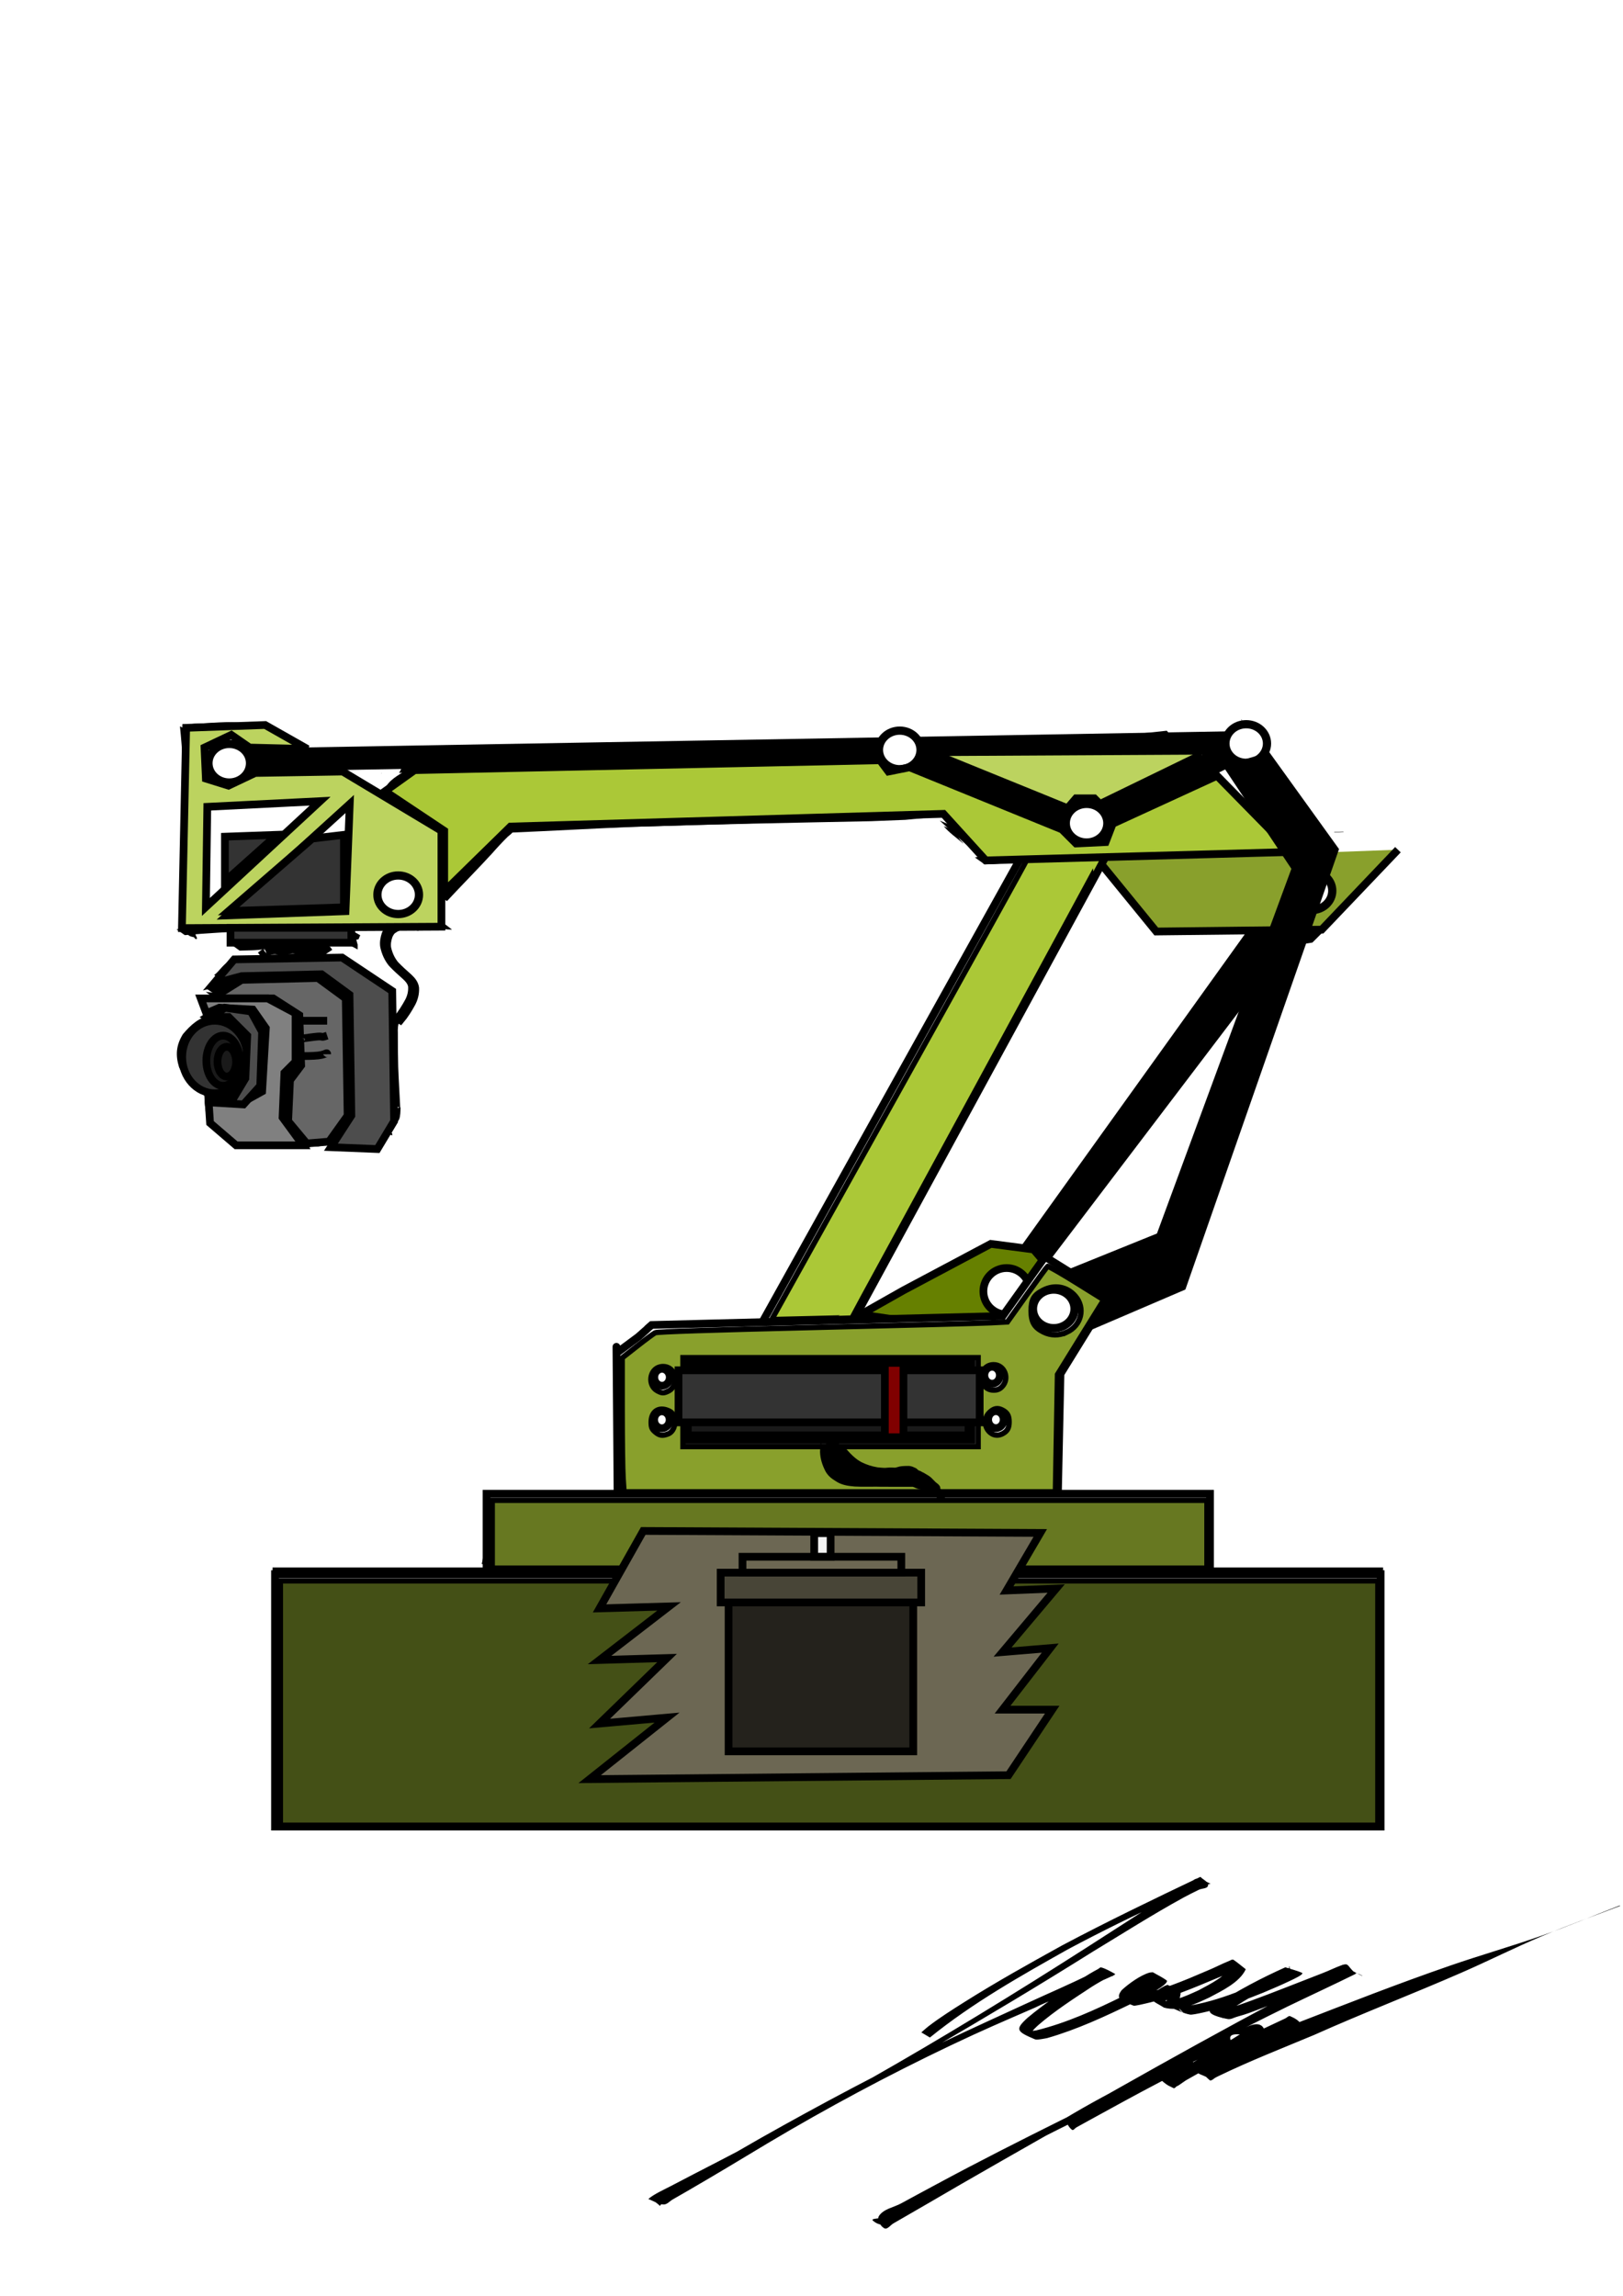 <?xml version="1.0" encoding="UTF-8" standalone="no"?>
<!-- Created with Inkscape (http://www.inkscape.org/) -->

<svg
   width="210mm"
   height="297mm"
   viewBox="0 0 210 297"
   version="1.1"
   id="svg1"
   inkscape:version="1.4 (86a8ad7, 2024-10-11)"
   sodipodi:docname="dibujo.svg"
   xmlns:inkscape="http://www.inkscape.org/namespaces/inkscape"
   xmlns:sodipodi="http://sodipodi.sourceforge.net/DTD/sodipodi-0.dtd"
   xmlns="http://www.w3.org/2000/svg"
   xmlns:svg="http://www.w3.org/2000/svg"
   xmlns:rdf="http://www.w3.org/1999/02/22-rdf-syntax-ns#"
   xmlns:cc="http://creativecommons.org/ns#"
   xmlns:dc="http://purl.org/dc/elements/1.1/">
  <title
     id="title268">Week02_2D_Vector</title>
  <sodipodi:namedview
     id="namedview1"
     pagecolor="#ffffff"
     bordercolor="#000000"
     borderopacity="0.25"
     inkscape:showpageshadow="2"
     inkscape:pageopacity="0.0"
     inkscape:pagecheckerboard="0"
     inkscape:deskcolor="#d1d1d1"
     inkscape:document-units="mm"
     inkscape:zoom="0.84"
     inkscape:cx="402.97619"
     inkscape:cy="579.16667"
     inkscape:window-width="1920"
     inkscape:window-height="991"
     inkscape:window-x="-9"
     inkscape:window-y="-9"
     inkscape:window-maximized="1"
     inkscape:current-layer="layer1">
    <inkscape:page
       x="0"
       y="0"
       width="210"
       height="297"
       id="page2"
       margin="0"
       bleed="0" />
  </sodipodi:namedview>
  <defs
     id="defs1">
    <inkscape:path-effect
       effect="bspline"
       id="path-effect252"
       is_visible="true"
       lpeversion="1.3"
       weight="33.333"
       steps="2"
       helper_size="0"
       apply_no_weight="true"
       apply_with_weight="true"
       only_selected="false"
       uniform="false" />
    <inkscape:path-effect
       effect="bspline"
       id="path-effect251"
       is_visible="true"
       lpeversion="1.3"
       weight="33.333"
       steps="2"
       helper_size="0"
       apply_no_weight="true"
       apply_with_weight="true"
       only_selected="false"
       uniform="false" />
    <inkscape:path-effect
       effect="bspline"
       id="path-effect250"
       is_visible="true"
       lpeversion="1.3"
       weight="33.333"
       steps="2"
       helper_size="0"
       apply_no_weight="true"
       apply_with_weight="true"
       only_selected="false"
       uniform="false" />
    <inkscape:path-effect
       effect="bspline"
       id="path-effect249"
       is_visible="true"
       lpeversion="1.3"
       weight="33.333"
       steps="2"
       helper_size="0"
       apply_no_weight="true"
       apply_with_weight="true"
       only_selected="false"
       uniform="false" />
    <inkscape:path-effect
       effect="bspline"
       id="path-effect248"
       is_visible="true"
       lpeversion="1.3"
       weight="33.333"
       steps="2"
       helper_size="0"
       apply_no_weight="true"
       apply_with_weight="true"
       only_selected="false"
       uniform="false" />
    <inkscape:path-effect
       effect="bspline"
       id="path-effect226"
       is_visible="true"
       lpeversion="1.3"
       weight="33.333"
       steps="2"
       helper_size="0"
       apply_no_weight="true"
       apply_with_weight="true"
       only_selected="false"
       uniform="false" />
    <inkscape:path-effect
       effect="bspline"
       id="path-effect225"
       is_visible="true"
       lpeversion="1.3"
       weight="33.333"
       steps="2"
       helper_size="0"
       apply_no_weight="true"
       apply_with_weight="true"
       only_selected="false"
       uniform="false" />
  </defs>
  <g
     inkscape:groupmode="layer"
     id="layer2"
     inkscape:label="Back ">
    <path
       style="fill:#000000;fill-opacity:1;stroke:#000000;stroke-width:1;stroke-dasharray:none;stroke-opacity:1"
       d="m 125.797,169.814 v 0 l -0.722,-5.292 6.494,-1.684 32.953,-45.941 0.481,-3.848 7.216,-0.962 0.722,6.013 -3.367,3.367 -3.127,0.481 -32.712,43.055 -0.241,6.254 z"
       id="path235" />
    <path
       style="fill:#89a02c;fill-opacity:1;stroke:#000000;stroke-width:1;stroke-dasharray:none;stroke-opacity:1"
       d="m 142.153,111.366 v 0 l 7.456,9.14 21.407,-0.241 9.862,-10.343"
       id="path231" />
    <path
       style="fill:#668000;fill-opacity:1;stroke:#000000;stroke-width:1;stroke-dasharray:none;stroke-opacity:1"
       d="m 111.366,170.055 5.532,-3.127 11.305,-6.013 5.532,0.722 2.886,3.367 -3.848,8.178 z"
       id="path233" />
    <circle
       style="fill:#ffffff;fill-opacity:1;stroke:#000000;stroke-width:1;stroke-dasharray:none;stroke-opacity:1"
       id="path234"
       cx="130.247"
       cy="167.048"
       r="3.007" />
    <path
       style="fill:#ff0000;fill-opacity:1;stroke:#000000;stroke-width:1;stroke-dasharray:none;stroke-opacity:1"
       id="path253"
       d="m 51.804,131.99 c 0.578,-0.688 1.051,-1.454 1.481,-2.241 0.318,-0.618 0.473,-1.261 0.437,-1.951 -0.075,-0.553 -0.426,-0.965 -0.817,-1.335 -0.601,-0.534 -1.203,-1.069 -1.759,-1.65 -0.533,-0.632 -0.858,-1.371 -1.038,-2.17 -0.083,-0.539 0.014,-1.048 0.181,-1.557 0.12,-0.28 0.265,-0.559 0.505,-0.754 0.197,-0.129 0.383,-0.269 0.604,-0.352 0.147,-0.007 0.053,-0.092 0.001,-0.152 0,0 -0.016,-0.012 -0.016,-0.012 v 0 c -0.112,-0.063 -0.244,-0.166 -0.376,-0.098 -0.222,0.09 -0.412,0.233 -0.611,0.366 -0.243,0.206 -0.393,0.488 -0.517,0.777 -0.164,0.518 -0.268,1.035 -0.185,1.582 0.178,0.806 0.499,1.552 1.03,2.194 0.551,0.583 1.152,1.116 1.751,1.649 0.388,0.361 0.745,0.759 0.83,1.302 0.044,0.684 -0.096,1.321 -0.412,1.936 -0.426,0.785 -0.904,1.543 -1.463,2.241 z" />
  </g>
  <g
     inkscape:label="Capa 1"
     inkscape:groupmode="layer"
     id="layer1">
    <path
       style="fill:#000000;stroke-width:0.265"
       id="path15"
       d="m 120.321,263.585 c 5.506,-4.46 11.708,-7.956 17.866,-11.415 4.33,-2.302 8.727,-4.484 13.202,-6.49 1.659,-0.743 3.448,-1.614 5.253,-1.991 -0.564,-0.221 -1.087,-0.652 -1.693,-0.664 -0.417,-0.008 -0.73,0.406 -1.094,0.61 -2.295,1.286 -1.964,1.073 -4.526,2.703 -2.929,1.865 -5.838,3.76 -8.764,5.629 -9.218,5.9 -18.555,11.616 -28.074,17.02 -5.138,2.917 -8.556,4.742 -13.668,7.516 -3.989,2.193 -8.07,4.212 -12.095,6.337 -0.616,0.325 -2.213,1.049 -2.838,1.642 0.661,0.235 1.281,0.692 1.982,0.705 0.442,0.008 0.774,-0.427 1.159,-0.646 0.635,-0.361 1.268,-0.725 1.9,-1.091 3.505,-2.03 6.973,-4.12 10.442,-6.211 7.671,-4.563 15.552,-8.783 23.611,-12.62 4.326,-2.06 6.669,-3.041 10.95,-4.906 3.327,-1.634 6.959,-2.6 10.284,-4.235 0.02,-0.039 0.099,-0.096 0.06,-0.118 -0.575,-0.321 -1.153,-0.66 -1.784,-0.845 -0.144,-0.042 -0.269,0.134 -0.402,0.204 -0.781,0.413 -1.52,0.865 -2.26,1.348 -2.351,1.601 -4.736,3.164 -6.912,5.001 -1.622,1.49 -1.381,1.747 1.002,2.755 0.269,0.114 1.454,-0.144 1.579,-0.165 3.873,-1.107 7.541,-2.824 11.155,-4.577 1.281,-0.737 2.694,-1.311 3.874,-2.221 0.33,-0.254 0.556,-0.558 0.442,-0.644 -0.556,-0.423 -1.201,-0.715 -1.801,-1.072 -0.157,0.018 -0.32,0.01 -0.472,0.055 -1.172,0.35 -2.674,1.433 -3.566,2.263 -0.893,1.166 -0.011,1.391 1.544,2.005 0.154,0.061 1.472,-0.262 1.573,-0.284 3.229,-0.733 6.284,-2.051 9.327,-3.325 0.986,-0.365 1.921,-0.871 2.922,-1.197 0.129,-0.042 0.26,-0.087 0.396,-0.094 0.066,-0.004 0.249,0.09 0.189,0.062 -0.507,-0.239 -1.02,-0.464 -1.531,-0.696 -0.695,1.667 -2.994,2.745 -4.486,3.552 -1.753,0.786 -3.93,1.891 -5.872,1.124 0.45,0.222 0.866,0.531 1.349,0.667 0.089,0.025 0.041,-0.187 0.099,-0.259 0.13,-0.161 0.293,-0.292 0.452,-0.424 0.458,-0.381 0.891,-0.679 1.475,-0.798 -1.82,-0.929 -1.413,-1.12 -1.556,0.244 -0.037,0.354 -0.115,0.88 0.051,1.228 0.084,0.177 0.26,0.292 0.391,0.439 0.848,0.306 1.655,0.765 2.543,0.918 0.395,0.068 2.99,-0.583 3.206,-0.64 2.14,-0.564 4.17,-1.38 6.224,-2.194 1.454,-0.621 2.102,-0.879 3.477,-1.532 0.35,-0.166 0.7,-0.332 1.039,-0.52 0.32,-0.177 0.729,-0.436 0.507,-0.532 -0.69,-0.297 -1.427,-0.469 -2.14,-0.704 -3.104,1.388 -6.131,2.987 -8.988,4.834 -0.235,0.199 -0.507,0.361 -0.706,0.596 -0.554,0.654 1.397,1.105 2.239,1.263 0.401,0.075 0.795,-0.183 1.187,-0.293 1.442,-0.405 1.699,-0.538 3.157,-1.083 3.107,-1.164 6.192,-2.388 9.308,-3.528 0.948,-0.273 1.852,-0.854 2.831,-1.032 0.637,-0.041 2.422,1.32 -1.505,-0.959 -2.791,1.535 -5.621,2.995 -8.441,4.476 -14.093,7.454 -27.842,15.526 -41.782,23.257 -2.074,1.113 -6.699,3.678 -9.225,4.798 -0.457,0.203 -1.807,0.123 -1.43,0.451 1.771,1.543 3.807,-0.701 4.955,-1.409 1.42,-0.874 2.87,-1.697 4.306,-2.546 10.609,-6.075 21.645,-11.343 32.752,-16.43 -4.382,-0.945 3.569,-0.652 2.76,-1.258 -0.612,-0.458 -1.387,-0.796 -2.151,-0.791 -0.579,0.004 -1.023,0.543 -1.534,0.817 -2.859,1.531 -2.158,1.157 -5.279,2.872 -3.034,1.627 -6.027,3.331 -9.101,4.882 -0.594,0.3 -1.188,0.601 -1.798,0.866 -0.221,0.096 -0.9,0.093 -0.691,0.213 0.635,0.364 1.407,0.4 2.11,0.601 6.286,-4.354 13.24,-7.614 20.219,-10.68 -1.765,-2.629 4.182,-0.066 3.991,-1.471 -0.077,-0.567 -0.967,-0.744 -1.539,-0.758 -0.422,-0.011 -0.705,0.467 -1.062,0.693 -1.831,1.162 -2.367,1.47 -4.299,2.637 -1.894,1.071 -3.757,2.198 -5.659,3.254 -0.218,0.121 -0.85,0.178 -0.664,0.344 1.648,1.477 1.878,0.849 3.174,0.008 4.605,-2.644 9.389,-5.001 14.284,-7.06 0.254,-0.064 0.942,-0.004 0.761,-0.193 -0.443,-0.461 -1.1,-0.741 -1.735,-0.82 -0.29,-0.036 -0.466,0.355 -0.711,0.515 -1.374,0.898 -2.82,1.701 -4.232,2.538 -2.016,1.27 -4.146,2.341 -6.18,3.579 -1.112,0.706 -0.748,0.327 1.228,1.385 0.338,-0.26 0.301,-0.251 0.805,-0.495 4.034,-1.953 8.225,-3.59 12.357,-5.316 6.3,-2.819 12.745,-5.297 19.069,-8.057 3.518,-1.535 6.948,-3.268 10.486,-4.758 3.315,-1.395 6.708,-2.594 10.062,-3.892 0,0 -0.066,-0.045 -0.066,-0.045 v 0 c -3.354,1.297 -6.673,2.69 -10.062,3.892 -3.906,1.385 -7.899,2.511 -11.815,3.865 -7.108,2.457 -13.009,4.796 -19.952,7.476 -4.874,2.159 -4.382,1.876 -8.546,3.918 -0.723,0.354 -1.453,0.695 -2.156,1.088 -0.65,0.363 -1.222,0.854 -1.855,1.244 1.78,1.268 1.091,1.463 2.08,0.746 1.944,-1.32 3.998,-2.464 6.004,-3.684 1.435,-0.841 2.9,-1.637 4.327,-2.491 0.279,-0.167 0.933,-0.226 0.818,-0.53 -0.223,-0.593 -0.889,-0.952 -1.47,-1.203 -0.216,-0.093 -0.43,0.192 -0.646,0.289 -4.83,2.24 -9.61,4.597 -14.335,7.052 -1.084,0.585 -2.554,0.825 -0.137,1.958 0.212,0.1 0.381,-0.273 0.577,-0.401 1.805,-1.179 3.68,-2.243 5.541,-3.33 1.475,-0.859 2.975,-1.676 4.437,-2.557 0.453,-0.273 1.427,-0.35 1.327,-0.869 -0.373,-1.934 -2.25,-0.802 -2.938,-0.497 -0.835,0.37 -1.662,0.757 -2.493,1.136 -6.98,3.245 -13.96,6.526 -20.565,10.498 0.332,0.473 0.524,1.085 0.995,1.42 0.176,0.125 0.377,-0.208 0.566,-0.313 0.565,-0.312 1.129,-0.626 1.695,-0.936 3.012,-1.654 6.022,-3.313 9.068,-4.904 2.149,-1.114 3.325,-1.753 5.445,-2.756 0.54,-0.255 1.44,-0.167 1.635,-0.731 0.171,-0.495 -0.497,-0.989 -0.949,-1.252 -0.817,-0.475 -1.207,4.803 -2.434,1.451 -10.866,5.527 -21.9,10.726 -32.629,16.522 -1.498,0.81 -3.001,1.61 -4.494,2.429 -0.961,0.527 -2.251,0.703 -2.867,1.609 -0.328,0.483 0.158,1.344 0.674,1.617 0.395,0.209 0.794,-0.412 1.184,-0.633 1.563,-0.884 8.051,-4.665 8.782,-5.09 13.889,-7.986 27.826,-15.908 42.218,-22.965 2.941,-1.421 5.908,-2.791 8.836,-4.236 -1.183,-1.038 -0.86,-1.361 -1.685,-1.166 -0.927,0.323 -1.809,0.781 -2.728,1.125 -3.085,1.187 -6.149,2.43 -9.255,3.562 -1.318,0.467 -1.873,0.707 -3.2,1.025 -0.403,0.097 -1.113,-0.17 -1.22,0.23 -0.115,0.431 0.57,0.689 0.892,0.997 0.055,0.053 -0.052,-0.144 -0.077,-0.216 0.208,-0.205 0.416,-0.41 0.624,-0.615 2.803,-1.917 5.804,-3.595 9,-4.764 -0.346,-0.347 -0.725,-0.664 -1.038,-1.041 -0.035,-0.042 0.195,-0.058 0.161,-0.015 -0.248,0.321 -1.214,0.793 -1.395,0.886 -1.36,0.7 -1.944,0.926 -3.406,1.567 -2.061,0.815 -4.104,1.608 -6.26,2.139 -0.585,0.144 -1.173,0.28 -1.767,0.379 -0.492,0.083 -1.13,-0.182 -1.487,0.167 -0.224,0.219 0.339,0.527 0.508,0.79 -0.145,-0.112 -0.337,-0.182 -0.434,-0.337 -0.195,-0.308 -0.121,-0.855 -0.082,-1.174 0.18,-1.498 0.642,-1.032 -1.519,-2.104 -0.115,0.042 -0.236,0.071 -0.346,0.126 -0.571,0.285 -1.261,0.732 -1.661,1.237 -0.098,0.124 -0.307,0.319 -0.196,0.432 0.487,0.497 1.163,0.766 1.744,1.149 2.006,0.557 4.082,-0.485 5.859,-1.308 1.582,-0.846 3.924,-1.936 4.718,-3.654 -0.525,-0.406 -1.026,-0.846 -1.576,-1.217 -0.167,-0.113 -0.4,0.067 -0.587,0.142 -0.959,0.385 -1.872,0.875 -2.83,1.263 -3.037,1.31 -6.113,2.61 -9.373,3.251 -0.327,0.055 -0.652,0.133 -0.982,0.165 -0.198,0.019 -0.726,-0.164 -0.598,-0.011 0.324,0.387 0.846,0.552 1.273,0.82 0.055,0.035 -0.132,-0.059 -0.155,-0.12 -0.087,-0.234 0.191,-0.515 0.279,-0.65 0.832,-0.811 2.366,-1.922 3.521,-2.139 0.147,-0.028 0.298,0.009 0.448,0.014 -0.424,-0.295 -0.827,-0.622 -1.271,-0.885 -0.048,-0.028 0.07,0.11 0.045,0.16 -0.076,0.149 -0.198,0.274 -0.324,0.385 -1.097,0.965 -2.483,1.552 -3.725,2.286 -3.617,1.783 -7.327,3.479 -11.258,4.444 -0.316,0.037 -0.631,0.102 -0.949,0.112 -0.716,0.025 -1.573,-0.448 0.498,0.708 0.092,0.051 -0.195,-0.144 -0.195,-0.249 -0.003,-0.517 0.667,-1.001 0.923,-1.263 2.158,-1.858 4.553,-3.4 6.93,-4.962 0.755,-0.469 1.504,-0.913 2.309,-1.289 0.141,-0.066 0.524,-0.063 0.428,-0.184 -0.969,-1.222 -1.929,-0.792 -1.335,-1.047 -0.519,0.345 -1.094,0.622 -1.649,0.899 -2.64,1.322 -5.36,2.469 -8.039,3.71 -2.674,1.228 -8.332,3.813 -10.807,5.005 -8.074,3.89 -15.992,8.106 -23.796,12.508 -3.555,2.047 -7.105,4.095 -10.729,6.02 -0.658,0.349 -1.317,0.698 -1.982,1.033 -0.405,0.204 -1.155,0.135 -1.23,0.582 -0.081,0.485 0.629,0.756 0.943,1.134 0.229,-0.575 2.294,-1.643 2.503,-1.769 3.84,-2.295 7.805,-4.371 11.679,-6.608 14.07,-7.932 28.11,-15.919 41.793,-24.509 3.909,-2.366 7.786,-4.836 11.796,-7.032 0.64,-0.35 1.297,-0.668 1.951,-0.991 0.394,-0.195 1.14,-0.126 1.193,-0.563 0.06,-0.492 -0.66,-0.74 -0.989,-1.109 -6.014,2.865 -12.02,5.75 -17.905,8.875 -4.273,2.362 -8.522,4.731 -12.653,7.336 -1.566,0.987 -3.108,1.963 -4.579,3.084 -0.339,0.258 -0.648,0.552 -0.973,0.828 z" />
    <path
       id="path29"
       style="fill:#000000;stroke-width:0.265"
       d="m 160.649,93.097 c -0.025,0.005 -0.049,0.009 -0.074,0.015 0.094,0.098 0.187,0.196 0.28,0.295 -0.068,-0.104 -0.139,-0.206 -0.206,-0.31 z m -9.681,1.434 c -6.106,0.68 -12.231,1.172 -18.362,1.565 -19.399,1.09 -38.817,1.752 -58.238,2.309 -6.687,0.222 -13.378,0.393 -20.063,0.672 -0.084,0.004 -1.398,0.063 -2.325,0.109 1.99e-4,0.016 9.96e-4,0.031 10e-4,0.048 7.48e-4,0.174 -0.189,0.463 -0.269,0.625 -0.025,0.045 -0.052,0.088 -0.081,0.129 2.948,-0.162 5.895,-0.356 8.843,-0.5 6.575,-0.32 7.634,-0.346 14.532,-0.622 19.386,-0.713 38.773,-1.402 58.148,-2.376 6.135,-0.345 12.267,-0.768 18.388,-1.313 -0.196,-0.211 -0.388,-0.427 -0.575,-0.646 z M 49.38,99.98 c -0.001,0.002 -0.003,0.006 -0.005,0.012 0.001,7.06e-4 0.002,0.001 0.004,0.002 10e-4,-0.002 0.002,-0.003 0.003,-0.005 1.46e-4,-0.003 2.89e-4,-0.006 0,-0.007 -4.62e-4,-7.08e-4 -10e-4,-0.001 -0.002,-0.002 z m 0.002,0.009 c -1.46e-4,0.003 6.27e-4,0.002 0,0.007 -0.001,-6.31e-4 -0.002,-0.001 -0.003,-0.002 -0.003,0.005 -0.006,0.011 -0.009,0.017 -0.008,0.027 -0.018,0.066 -0.028,0.105 0.002,-9e-5 0.003,-4.3e-4 0.005,-5.2e-4 0.018,-0.04 0.036,-0.08 0.047,-0.118 -0.003,-0.004 -0.006,-0.008 -0.008,-0.012 -7.01e-4,0.001 -0.001,0.002 -0.002,0.004 z" />
    <path
       id="path31"
       style="fill:#000000;stroke-width:0.265"
       d="m 34.271,93.973 1.32,1.056 c 3.425,1.798 6.811,3.669 10.18,5.572 -0.389,-0.297 -0.739,-0.549 -0.973,-0.777 -3.478,-2.008 -6.98,-3.972 -10.528,-5.851 z m 11.844,6.738 c -0.028,0.01 -0.076,0.027 -0.091,0.032 0.051,0.029 0.102,0.058 0.153,0.087 -0.024,-0.04 -0.045,-0.08 -0.062,-0.119 z m 2.922,1.594 c -0.027,0.038 -0.055,0.074 -0.086,0.109 2.451,1.401 4.898,2.809 7.344,4.216 1.317,0.797 2.634,1.593 3.951,2.39 l 0.075,0.029 c -1.317,-0.797 -2.635,-1.593 -3.952,-2.39 -2.439,-1.459 -4.883,-2.911 -7.333,-4.354 z" />
    <path
       style="fill:#000000;stroke-width:0.265"
       id="path32"
       d="m 56.52,108.421 c -0.094,3.088 0.028,6.18 0.12,9.266 0,0 0.071,0.037 0.071,0.037 v 0 c 0.189,-0.914 0.43,-1.819 0.568,-2.742 0.29,-1.947 0.238,-3.929 0.514,-5.878 z" />
    <path
       style="fill:#000000;stroke-width:0.265"
       id="path33"
       d="m 34.353,93.946 c -1.642,-0.383 -3.328,-0.519 -5.01,-0.523 -1.147,0.011 -2.289,0.118 -3.435,0.18 -0.871,0.047 -1.293,-0.063 -1.955,0.488 0,0 0.065,0.047 0.065,0.047 v 0 c 0.3,0.059 1.825,0.369 2.089,0.39 1.495,0.119 2.999,-0.279 4.495,-0.188 1.682,0.018 3.369,0.145 5.004,0.565 z" />
    <path
       style="fill:#000000;stroke-width:0.265"
       id="path34"
       d="m 23.285,93.964 c 0.623,6.109 0.683,12.261 0.752,18.396 0.083,2.302 -0.069,4.608 0.038,6.91 0.007,0.154 0.036,1.471 0.336,1.728 0.229,0.196 0.569,0.199 0.853,0.298 0.017,-0.228 0.034,-0.455 0.051,-0.683 0,0 -0.07,-0.038 -0.07,-0.038 v 0 c -0.096,0.169 -0.193,0.339 -0.289,0.508 0.158,0.132 0.287,0.481 0.475,0.396 0.173,-0.078 -0.092,-0.368 -0.122,-0.555 -0.059,-0.367 -0.114,-0.736 -0.146,-1.107 -0.207,-2.331 -0.133,-4.677 -0.244,-7.011 -0.141,-6.088 -0.169,-12.18 -0.467,-18.262 z" />
    <path
       style="fill:#000000;stroke-width:0.265"
       id="path35"
       d="m 23.911,120.976 c 2.937,-0.271 5.883,-0.404 8.827,-0.572 5.364,-0.357 10.741,-0.335 16.113,-0.242 2.483,0.137 4.964,-0.114 7.446,-0.021 0.729,-0.034 1.461,0.128 2.187,0.114 0,0 -0.848,-0.654 -0.848,-0.654 v 0 c -0.821,-0.335 -1.677,-0.332 -2.557,-0.351 -2.438,-0.061 -4.87,0.235 -7.31,0.124 -5.363,-0.017 -10.728,-0.052 -16.085,0.272 -2.95,0.149 -5.91,0.228 -8.845,0.573 z" />
    <path
       style="fill:#000000;stroke-width:0.265"
       id="path36"
       d="m 31.923,97.294 c -0.583,-0.314 -1.138,-0.689 -1.75,-0.942 -0.736,-0.304 -2.044,0.316 -2.55,0.831 -0.16,0.163 -0.271,0.368 -0.406,0.551 -0.048,0.231 -0.138,0.457 -0.145,0.692 -0.05,1.611 1.572,2.355 2.896,2.709 0.212,0.057 0.426,-0.103 0.639,-0.155 0.76,-0.302 0.893,-0.911 1.013,-1.651 0.033,-0.202 0.097,-0.405 0.081,-0.609 -0.019,-0.25 -0.123,-0.487 -0.185,-0.73 -0.016,-0.175 -0.032,-0.35 -0.048,-0.525 0,0 -0.071,-0.037 -0.071,-0.037 v 0 c -0.056,0.137 -0.111,0.274 -0.167,0.412 -0.119,0.146 -0.271,0.27 -0.358,0.437 -0.089,0.171 -0.096,0.374 -0.16,0.556 -0.244,0.695 -0.621,1.074 -1.335,1.292 -1.092,0.194 -0.479,-0.084 0.038,0.73 0.125,0.197 -0.384,-0.273 -0.536,-0.451 -0.321,-0.374 -0.487,-0.782 -0.491,-1.276 -0.002,-0.215 0.074,-0.424 0.111,-0.636 0.429,-0.583 0.841,-0.993 1.567,-1.194 0.223,-0.061 0.455,-0.094 0.686,-0.098 0.199,-0.003 0.677,0.256 0.592,0.076 -0.137,-0.29 -0.537,-0.351 -0.805,-0.526 z" />
    <path
       style="fill:#000000;stroke-width:0.265"
       id="path37"
       d="m 52.954,113.354 c -0.997,0.093 -2.069,0.336 -2.563,1.306 -0.103,0.202 -0.15,0.428 -0.225,0.642 -0.217,1.431 0.356,1.66 1.841,2.193 0.222,0.08 0.934,-0.134 1.12,-0.18 1.065,-0.384 1.234,-1.415 0.923,-2.395 -0.254,-0.331 -1.398,-1.289 -1.656,-0.906 0,0 0.063,0.049 0.063,0.049 v 0 c 0.926,0.497 0.408,0.229 -0.008,-0.037 -0.066,-0.042 0.146,0.061 0.206,0.111 0.073,0.061 0.124,0.145 0.186,0.217 0.34,0.899 0.202,1.865 -0.803,2.207 -0.188,0.04 -0.373,0.1 -0.564,0.121 -0.634,0.069 -0.99,-0.234 0.203,0.535 0.111,0.072 -0.229,-0.149 -0.298,-0.262 -0.211,-0.348 -0.111,-0.647 -0.076,-1.026 0.069,-0.204 0.111,-0.419 0.207,-0.612 0.473,-0.943 1.505,-1.179 2.474,-1.215 z" />
    <path
       style="fill:#000000;stroke-width:0.265"
       id="path39"
       d="m 27.896,102.48 c -0.212,3.731 -0.007,7.459 0.301,11.178 0.416,2.044 0.256,1.141 0.509,2.702 0,0 0.071,0.036 0.071,0.036 v 0 c 0.212,-1.321 0.104,-0.555 0.29,-2.302 -0.215,-3.686 -0.428,-7.38 -0.1,-11.067 z" />
    <path
       style="fill:#000000;stroke-width:0.265"
       id="path40"
       d="m 28.636,103.563 c 0.952,0.104 1.904,0.213 2.847,-0.018 0.478,-0.117 0.941,-0.289 1.413,-0.427 1.007,-0.297 0.482,-0.181 1.578,-0.335 0,0 -0.065,-0.046 -0.065,-0.046 v 0 c -1.318,0.05 -0.638,0.045 -2.039,0.008 -1.678,-0.006 -3.376,0.105 -5.035,-0.185 z" />
    <path
       style="fill:#000000;stroke-width:0.265"
       id="path41"
       d="m 32.568,102.86 c 1.048,0.74 1.965,1.647 3.007,2.395 1.638,1.176 0.516,0.245 1.523,1.11 0,0 0.074,0.03 0.074,0.03 v 0 c -1.547,-1.409 0.256,0.352 -0.554,-0.717 -0.68,-0.896 -1.736,-1.473 -2.549,-2.231 z" />
    <path
       style="fill:#000000;stroke-width:0.265"
       id="path42"
       d="m 29.994,114.56 c 1.461,-1.595 2.875,-3.234 4.367,-4.799 0.986,-0.955 1.885,-2.007 3.017,-2.79 0.009,-0.252 0.059,-0.154 -0.139,-0.299 0,0 -0.063,-0.05 -0.063,-0.05 v 0 c -0.394,-0.242 -0.173,-0.161 -0.672,-0.22 -0.429,0.189 -0.902,0.405 -1.272,0.697 -0.733,0.578 -1.285,1.372 -1.984,1.986 -1.488,1.574 -2.931,3.192 -4.384,4.799 z" />
    <path
       style="fill:#000000;stroke-width:0.265"
       id="path43"
       d="m 32.669,116.141 c 1.535,-1.571 2.965,-3.24 4.47,-4.839 1.061,-1.12 2.157,-2.214 3.42,-3.107 0.071,-0.046 0.241,-0.21 0.321,-0.08 0,0 -1.14,-0.886 -1.14,-0.886 v 0 c -0.182,-0.01 -0.281,0.056 -0.421,0.182 -1.209,0.958 -2.282,2.063 -3.328,3.194 -1.489,1.607 -2.863,3.321 -4.421,4.864 z" />
    <path
       style="fill:#000000;stroke-width:0.265"
       id="path44"
       d="m 39.625,108.167 c -0.165,-0.093 -0.649,-0.39 -0.495,-0.28 0.344,0.245 1.657,1.009 1.938,1.177 1.34,0.801 2.705,1.554 4.048,2.35 1.842,1.008 0.98,0.515 2.591,1.47 0,0 0.075,0.029 0.075,0.029 v 0 c -1.11,-0.751 -0.536,-0.372 -1.724,-1.136 -2.481,-1.463 -4.965,-2.919 -7.428,-4.414 z" />
    <path
       style="fill:#000000;stroke-width:0.265"
       id="path45"
       d="m 33.759,117.289 c 2.69,0.078 5.412,0.127 8.083,-0.265 0.57,-0.084 1.131,-0.219 1.697,-0.329 0.543,-0.025 1.087,-0.05 1.63,-0.075 0,0 -0.065,-0.047 -0.065,-0.047 v 0 c -0.585,-0.005 -1.17,-0.009 -1.754,-0.014 -0.776,-0.041 -1.551,-0.11 -2.329,-0.124 -2.815,-0.05 -5.642,0.279 -8.453,-0.028 z" />
    <path
       style="fill:#000000;stroke-width:0.265"
       id="path46"
       d="m 45.371,111.765 c -0.091,1.041 0.223,1.979 0.789,2.842 0.581,0.887 0.249,0.202 0.502,0.758 0,0 0.09,0.044 0.09,0.044 v 0 c 0.05,-0.151 0.209,-0.254 0.248,-0.408 0.211,-0.827 -0.526,-1.663 -0.251,-2.509 z" />
    <path
       style="fill:#000000;stroke-width:0.265"
       id="path47"
       d="m 45.015,117.357 c 0.581,-0.5 1.207,-1.066 1.508,-1.795 0.346,-0.839 -0.15,-0.162 0.34,-0.748 0,0 -0.067,-0.043 -0.067,-0.043 v 0 c -0.341,0.133 -0.72,0.163 -1.052,0.319 -0.723,0.342 -1.117,1.199 -1.837,1.557 z" />
    <path
       style="fill:#000000;stroke-width:0.265"
       id="path48"
       d="m 29.372,119.881 c 0.073,0.759 0.458,1.336 0.903,1.926 0,0 0.072,0.035 0.072,0.035 v 0 c 0.427,-0.369 0.358,-0.796 0.311,-1.329 z" />
    <path
       style="fill:#000000;stroke-width:0.265"
       id="path49"
       d="m 30.999,122.979 c 1.098,-0.041 2.225,5.3e-4 3.308,-0.219 0.385,-0.078 0.74,-0.284 1.128,-0.345 0.475,-0.074 0.961,-0.039 1.441,-0.058 0,0 -0.065,-0.047 -0.065,-0.047 v 0 c -2.824,0.111 0.022,0.072 -3.35,-0.159 -1.202,-0.082 -2.401,0.056 -3.603,-5.3e-4 z" />
    <path
       style="fill:#000000;stroke-width:0.265"
       id="path50"
       d="m 45.323,120.269 c -0.429,1.077 -0.123,0 -0.028,1.391 0.015,0.219 -0.062,0.434 -0.093,0.652 0,0 0.07,0.039 0.07,0.039 v 0 c 0.127,-0.163 0.216,-0.365 0.381,-0.489 1.069,-0.8 0.464,0.21 0.959,-0.876 z" />
    <path
       style="fill:#000000;stroke-width:0.265"
       id="path51"
       d="m 38.247,122.942 c 1.001,-0.047 2.043,0.022 3.029,-0.199 1.192,-0.438 0.584,-0.267 1.824,-0.513 0,0 -0.065,-0.047 -0.065,-0.047 v 0 c -0.898,-0.023 -1.794,-0.11 -2.692,-0.105 -1.041,0.006 -2.086,0.21 -3.132,0.112 z" />
    <path
       style="fill:#000000;stroke-width:0.265"
       id="path52"
       d="m 46.276,122.832 c 7.94e-4,-0.207 0.001,-0.415 0.002,-0.622 -0.058,-0.248 -0.162,-0.489 -0.173,-0.743 -0.008,-0.179 0.077,-0.349 0.115,-0.524 0,0 -0.07,-0.038 -0.07,-0.038 v 0 c -0.038,0.175 -0.025,0.369 -0.115,0.524 -0.101,0.173 -0.288,0.278 -0.432,0.417 -0.084,0.162 -0.168,0.323 -0.252,0.485 z" />
    <path
       style="fill:#000000;stroke-width:0.265"
       id="path54"
       d="m 41.046,125.552 c 1.603,0.522 2.978,1.597 4.626,1.987 0.185,0.07 0.37,0.141 0.556,0.211 0,0 -0.063,-0.05 -0.063,-0.05 v 0 c -0.262,-0.131 -0.523,-0.262 -0.785,-0.394 -1.901,-1.068 -3.804,-2.204 -5.865,-2.933 z" />
    <path
       style="fill:#000000;stroke-width:0.265"
       id="path55"
       d="m 44.576,128.229 c 0.242,4.399 0.049,8.829 0.523,13.217 0.085,0.79 0.245,1.57 0.367,2.355 0.087,0.595 0.174,1.19 0.261,1.786 0,0 0.071,0.036 0.071,0.036 v 0 c 0.049,-0.527 0.097,-1.054 0.146,-1.581 0.345,-4.991 0.027,-10.004 0.247,-15.002 z" />
    <path
       style="fill:#000000;stroke-width:0.265"
       id="path56"
       d="m 49.536,128.443 c 0.011,2.592 -0.231,5.197 -0.043,7.787 0.375,2.998 0.243,1.559 0.417,4.316 0,0 0.071,0.037 0.071,0.037 v 0 c 0.09,-0.59 0.17,-1.181 0.269,-1.77 0.113,-0.671 0.285,-1.332 0.365,-2.008 0.298,-2.514 0.114,-5.066 0.422,-7.58 z" />
    <path
       style="fill:#000000;stroke-width:0.265"
       id="path57"
       d="m 45.785,144.982 c 0.288,-0.002 1.868,-0.009 2.029,-0.034 0.569,-0.086 1.097,-0.349 1.646,-0.522 0,0 -0.065,-0.047 -0.065,-0.047 v 0 c -1.669,-0.248 -3.336,-0.512 -5.031,-0.429 z" />
    <path
       style="fill:#000000;stroke-width:0.265"
       id="path58"
       d="m 44.174,124.049 c 2.025,1.386 4.06,2.752 6.095,4.122 0,0 0.074,0.03 0.074,0.03 v 0 c -1.434,-1.378 -3.032,-2.556 -4.735,-3.585 z" />
    <path
       style="fill:#000000;stroke-width:0.265"
       id="path59"
       d="m 26.69,144.74 c 1.078,1.061 2.37,1.851 3.592,2.73 0,0 0.074,0.03 0.074,0.03 v 0 c -0.66,-0.71 -1.281,-1.458 -2.028,-2.082 z" />
    <path
       style="fill:#000000;stroke-width:0.265"
       id="path60"
       d="m 31.867,148.502 c 1.443,0.079 2.922,0.131 4.359,-0.07 2.297,-0.32 -0.386,-0.165 2.069,-0.249 0,0 -0.065,-0.047 -0.065,-0.047 v 0 c -3.313,-0.317 0.997,0.13 -2.986,-0.421 -1.6,-0.221 -3.206,-0.12 -4.81,-0.279 z" />
    <path
       style="fill:#000000;stroke-width:0.265"
       id="path61"
       d="m 37.503,145.265 c 0.61,1.049 1.445,1.897 2.297,2.742 0,0 0.073,0.033 0.073,0.033 v 0 c 0.078,-0.118 0.223,-0.284 0.17,-0.45 -0.192,-0.604 -0.753,-1.08 -1.012,-1.651 z" />
    <path
       style="fill:#000000;stroke-width:0.265"
       id="path62"
       d="m 38.027,148.419 c 0.157,0.007 1.628,0.074 1.719,0.065 0.235,-0.024 0.447,-0.174 0.683,-0.193 0.313,-0.025 0.626,0.041 0.939,0.062 0,0 -0.064,-0.048 -0.064,-0.048 v 0 c -0.367,-0.061 -0.739,-0.096 -1.102,-0.182 -1.175,-0.28 -2.305,-0.74 -3.54,-0.695 z" />
    <path
       style="fill:#000000;stroke-width:0.265"
       id="path63"
       d="m 43.52,148.365 c 0.141,-0.199 0.614,-0.839 0.691,-1.062 0.076,-0.218 0.015,-0.469 0.095,-0.685 0.066,-0.18 0.22,-0.313 0.329,-0.47 0,0 -0.068,-0.042 -0.068,-0.042 v 0 c -0.201,0.101 -0.393,0.222 -0.604,0.303 -0.269,0.104 -0.573,0.114 -0.828,0.248 -0.36,0.19 -0.66,0.639 -0.9,0.95 z" />
    <path
       style="fill:#000000;stroke-width:0.265"
       id="path64"
       d="m 44.949,147.217 c 1.238,-0.301 2.503,-0.465 3.77,-0.583 0.545,-0.01 1.12,-0.189 1.623,0.067 0.623,0.397 -0.003,-0.004 -1.414,-0.801 -0.026,-0.015 0.047,0.038 0.073,0.052 0.569,0.313 1.124,0.654 1.712,0.928 0.082,0.038 0.037,-0.185 0.01,-0.271 -0.138,-0.103 -0.275,-0.206 -0.413,-0.309 0,0 -0.075,-0.052 -0.075,-0.052 v 0 c -0.172,-0.094 -0.344,-0.188 -0.515,-0.282 -0.119,-0.041 -0.46,-0.197 -0.352,-0.132 3.073,1.853 0.488,0.167 -0.538,-0.324 -0.532,-0.159 -1.101,0.021 -1.643,0.032 -1.274,0.143 -2.542,0.326 -3.796,0.597 z" />
    <path
       style="fill:#000000;stroke-width:0.265"
       id="path65"
       d="m 49.737,145.77 c 0.577,-0.606 0.579,-1.232 0.58,-2.023 0,0 -0.069,-0.041 -0.069,-0.041 v 0 c -0.789,0.264 -1.471,0.465 -1.934,1.21 z" />
    <path
       style="fill:#000000;stroke-width:0.265"
       id="path66"
       d="m 50.884,146.098 c 0.058,-0.097 0.745,-1.254 0.761,-1.296 0.174,-0.469 0.162,-1.014 0.181,-1.504 0,0 -0.069,-0.041 -0.069,-0.041 v 0 c -0.26,0.085 -0.537,0.129 -0.779,0.256 -0.744,0.39 -1.066,1.085 -1.507,1.752 z" />
    <path
       style="fill:#000000;stroke-width:0.265"
       id="path67"
       d="m 51.785,143.34 c -0.075,-1.783 -0.2,-3.564 -0.262,-5.348 -0.039,-1.448 -0.048,-2.896 -0.045,-4.344 -0.024,-0.557 -0.001,-1.099 0.235,-1.61 0.114,-0.101 0.267,-0.147 0.418,-0.136 0.039,0.009 -0.056,-0.058 -0.088,-0.082 0,0 -1.134,-0.856 -1.134,-0.856 v 0 c -0.092,-0.056 -0.123,-0.095 -0.217,-0.09 -0.202,0.044 -0.381,0.131 -0.509,0.302 -0.23,0.547 -0.278,1.105 -0.229,1.696 0.015,1.459 0.038,2.918 0.097,4.376 0.065,1.801 0.115,3.608 0.367,5.395 z" />
    <path
       style="fill:#000000;stroke-width:0.265"
       id="path68"
       d="m 37.908,146.391 c -0.037,-1.604 -0.023,-3.208 -0.014,-4.813 0.029,-0.829 -0.084,-1.371 -0.544,-2.05 0,0 -0.071,-0.037 -0.071,-0.037 v 0 c -0.131,0.031 -0.284,0.015 -0.394,0.093 -0.348,0.248 -0.174,1.041 -0.241,1.358 0.009,1.599 0.023,3.199 -0.014,4.799 z" />
    <path
       style="fill:#000000;stroke-width:0.265"
       id="path69"
       d="m 38.18,139.988 c 0.35,-0.536 0.854,-1.029 1.064,-1.648 0.127,-0.805 0.03,-0.443 0.258,-1.094 0,0 -0.068,-0.042 -0.068,-0.042 v 0 c -0.143,0.051 -1.248,0.448 -1.294,0.474 -0.615,0.352 -0.87,0.986 -1.323,1.492 z" />
    <path
       style="fill:#000000;stroke-width:0.265"
       id="path70"
       d="m 39.054,136.69 c -0.165,-1.206 0.193,-2.671 -0.091,-3.843 -0.058,-0.24 -0.182,-0.459 -0.273,-0.689 -0.02,-0.15 -0.039,-0.299 -0.059,-0.449 0,0 -0.071,-0.037 -0.071,-0.037 v 0 c -0.063,0.106 -0.125,0.213 -0.188,0.319 -0.133,0.114 -0.311,0.191 -0.4,0.342 -0.401,0.683 -0.047,2.837 -0.183,3.713 z" />
    <path
       style="fill:#000000;stroke-width:0.265"
       id="path71"
       d="m 35.386,129.447 c 0.846,0.645 1.764,1.187 2.664,1.752 0,0 0.074,0.03 0.074,0.03 v 0 c -0.334,-0.57 -0.883,-0.865 -1.402,-1.254 z" />
    <path
       style="fill:#000000;stroke-width:0.265"
       id="path72"
       d="m 27.376,131.346 c -1.588,0.202 -2.72,1.268 -3.71,2.439 -0.873,1.413 -0.976,2.695 -0.505,4.252 0.718,1.735 2.516,2.724 4.245,3.268 0.784,0.202 1.604,0.334 2.41,0.212 0.492,-0.096 0.94,-0.283 1.352,-0.565 0.539,-0.478 0.706,-1.136 0.781,-1.824 0.048,-0.71 0.033,-1.423 0.017,-2.134 0.03,-0.616 -0.107,-1.209 -0.287,-1.793 -0.202,-0.694 -0.528,-1.305 -0.993,-1.857 -0.544,-0.579 -1.274,-0.904 -1.969,-1.26 0,0 -0.075,-0.029 -0.075,-0.029 v 0 c 0.029,0.025 0.098,0.04 0.086,0.077 -0.012,0.037 -0.091,-0.014 -0.116,0.015 -0.122,0.143 0.431,0.408 0.383,0.485 0.487,0.517 0.808,1.106 1.017,1.784 0.192,0.562 0.331,1.145 0.306,1.742 0.016,0.706 0.053,1.414 0.008,2.12 -0.064,0.633 -0.207,1.244 -0.714,1.675 -0.399,0.249 -0.831,0.42 -1.297,0.502 -0.787,0.078 -1.581,-0.045 -2.339,-0.261 -0.834,-0.292 -0.846,-0.342 0.471,0.449 0.172,0.103 -0.343,-0.211 -0.502,-0.334 -0.518,-0.403 -0.931,-0.886 -1.161,-1.507 -0.5,-1.497 -0.444,-2.724 0.405,-4.101 0.949,-1.118 2.048,-2.168 3.562,-2.381 z" />
    <path
       style="fill:#000000;stroke-width:0.265"
       id="path73"
       d="m 27.07,132.391 c 0.766,-0.636 1.861,-0.906 2.522,-1.659 -0.022,-0.09 -0.044,-0.18 -0.066,-0.27 0,0 -0.066,-0.046 -0.066,-0.046 v 0 c -0.195,-0.054 -0.39,-0.108 -0.585,-0.163 -1.148,0.121 -2.09,0.724 -3.049,1.33 z" />
    <path
       style="fill:#000000;stroke-width:0.265"
       id="path74"
       d="m 25.886,140.516 c 0.176,0.097 0.696,0.398 0.527,0.291 -0.21,-0.132 -0.62,-0.614 -0.647,-0.367 -0.006,0.053 1.532,0.976 2.137,1.332 0.248,0.064 0.425,0.361 0.649,0.443 0.276,0.14 0.553,0.279 0.829,0.419 0,0 0.075,0.029 0.075,0.029 v 0 c 0.171,0.074 0.342,0.149 0.514,0.223 0.036,-0.255 -0.54,-0.436 -0.653,-0.571 -1.554,-0.888 -3.01,-1.942 -4.611,-2.753 z" />
    <path
       style="fill:#000000;stroke-width:0.265"
       id="path75"
       d="m 29.843,142.612 c 0.599,-0.065 1.193,-0.152 1.788,-0.243 0.195,-0.03 0.402,-0.012 0.588,-0.08 0.285,-0.104 0.271,-0.27 0.329,-0.504 0,0 -0.065,-0.047 -0.065,-0.047 v 0 c -0.489,-0.147 -1.072,-0.353 -1.588,-0.391 -0.819,-0.059 -1.643,0.29 -2.463,0.269 z" />
    <path
       style="fill:#000000;stroke-width:0.265"
       id="path76"
       d="m 30.588,131.422 c 0.167,-0.023 0.334,-0.047 0.501,-0.068 0.562,-0.071 0.62,-0.087 1.213,-0.073 0.053,0.001 1.054,0.072 1.115,0.046 0.071,-0.031 0.019,-0.154 0.029,-0.231 0.054,-0.004 0.109,-0.007 0.163,-0.011 0,0 -0.064,-0.048 -0.064,-0.048 v 0 c -0.085,-0.019 -0.169,-0.038 -0.254,-0.057 -1.388,-0.59 -2.488,-0.72 -3.973,-0.456 z" />
    <path
       style="fill:#000000;stroke-width:0.265"
       id="path77"
       d="m 27.856,144.406 c -0.158,-0.743 -0.066,-1.58 -0.398,-2.284 -0.085,-0.18 -0.219,-0.332 -0.329,-0.498 0,0 -0.071,-0.036 -0.071,-0.036 v 0 c -0.098,0.059 -0.218,0.092 -0.294,0.177 -0.49,0.545 -0.176,1.395 -0.152,2.026 z" />
    <path
       style="fill:#000000;stroke-width:0.265"
       id="path78"
       d="m 26.355,140.378 c -0.08,0.957 0.117,1.782 0.504,2.645 0,0 0.071,0.036 0.071,0.036 v 0 c 0.567,-0.685 0.519,-1.269 0.504,-2.131 z" />
    <path
       style="fill:#000000;stroke-width:0.265"
       id="path79"
       d="m 25.758,129.835 c 0.835,0.55 0.375,0.278 1.393,0.794 0,0 0.075,0.029 0.075,0.029 v 0 c 0.201,-0.111 0.119,-0.027 -0.178,-0.303 z" />
    <path
       style="fill:#000000;stroke-width:0.265"
       id="path80"
       d="m 26.982,129.726 c 0.286,-0.586 0.074,-0.332 0.679,-0.726 0,0 -0.067,-0.044 -0.067,-0.044 v 0 c -0.978,0.239 -0.45,0.185 -1.588,0.097 z" />
    <path
       style="fill:#000000;stroke-width:0.265"
       id="path81"
       d="m 27.813,129.205 c 2.317,0.158 4.633,0.543 6.958,0.403 0.22,-0.05 0.441,-0.101 0.661,-0.151 0,0 -0.064,-0.048 -0.064,-0.048 v 0 c -0.448,-0.117 -0.897,-0.235 -1.345,-0.352 -2.454,-0.364 -4.939,-0.435 -7.401,-0.744 z" />
    <path
       style="fill:#000000;stroke-width:0.265"
       id="path82"
       d="m 27.806,128.64 c 1.294,-0.464 2.613,-0.994 3.756,-1.765 0.053,-0.121 0.106,-0.242 0.159,-0.363 0,0 -0.066,-0.046 -0.066,-0.046 v 0 c -0.314,-0.053 -0.628,-0.107 -0.942,-0.16 -0.262,0.054 -0.531,0.081 -0.786,0.161 -1.133,0.354 -2.1,1.181 -3.3,1.366 z" />
    <path
       style="fill:#000000;stroke-width:0.265"
       id="path83"
       d="m 31.829,127.272 c 2.696,0.164 5.417,0.198 8.077,-0.311 0.326,-0.01 0.653,-0.02 0.979,-0.03 0,0 -0.064,-0.048 -0.064,-0.048 v 0 c -0.434,-0.068 -0.869,-0.136 -1.303,-0.204 -0.563,-0.068 -1.122,-0.178 -1.688,-0.204 -0.542,-0.025 -1.085,0.033 -1.627,0.051 -1.851,0.061 -3.702,0.088 -5.546,-0.121 z" />
    <path
       style="fill:#000000;stroke-width:0.265"
       id="path84"
       d="m 31.192,125.008 c 2.502,-0.078 5.033,-0.169 7.5,-0.621 0.34,0.031 0.679,0.061 1.019,0.092 0,0 -0.064,-0.048 -0.064,-0.048 v 0 c -0.34,-0.031 -0.68,-0.061 -1.019,-0.092 -0.531,-0.099 -1.057,-0.231 -1.593,-0.298 -2.415,-0.299 -4.857,0.012 -7.278,-0.077 z" />
    <path
       style="fill:#000000;stroke-width:0.265"
       id="path85"
       d="m 29.409,125.047 c -0.532,0.724 0.396,0.625 -0.42,1.124 0,0 0.067,0.044 0.067,0.044 v 0 c 0.132,-0.044 0.257,-0.124 0.396,-0.133 1.439,-0.093 0.307,0.264 1.387,-0.16 z" />
    <path
       style="fill:#000000;stroke-width:0.265"
       id="path86"
       d="m 28.938,126.892 c 0.442,-0.625 1.48,-1.262 1.814,-1.919 0.126,-0.248 0.116,-0.545 0.2,-0.811 0,0 -0.067,-0.043 -0.067,-0.043 v 0 c -0.3,0.038 -0.917,0.102 -1.17,0.211 -0.83,0.358 -1.296,1.289 -2.005,1.809 z" />
    <path
       style="fill:#000000;stroke-width:0.265"
       id="path87"
       d="m 34.018,125.282 c -0.007,0.166 -0.013,0.333 -0.02,0.499 0,0 0.068,0.042 0.068,0.042 v 0 c 0.205,-0.045 0.41,-0.09 0.614,-0.135 z" />
    <path
       style="fill:#000000;stroke-width:0.265"
       id="path88"
       d="m 33.352,127.075 c 0.592,-0.38 2.589,-1.201 2.821,-1.848 0.054,-0.151 -0.023,-0.32 -0.035,-0.479 -0.002,-0.087 -0.003,-0.173 -0.004,-0.26 0,0 -0.068,-0.043 -0.068,-0.043 v 0 c -0.128,0.005 -0.256,0.009 -0.384,0.014 -0.232,0.004 -0.469,-0.035 -0.696,0.013 -0.333,0.071 -0.834,0.448 -1.099,0.616 -0.61,0.387 -0.691,0.436 -1.343,0.762 -0.202,0.101 -0.408,0.194 -0.613,0.291 z" />
    <path
       style="fill:#000000;stroke-width:0.265"
       id="path89"
       d="m 34.083,122.223 c 0.562,0.772 0.292,0.385 0.809,1.159 0,0 0.072,0.034 0.072,0.034 v 0 c 0.164,-0.441 0.065,-0.23 0.296,-0.634 z" />
    <path
       style="fill:#000000;stroke-width:0.265"
       id="path90"
       d="m 35.515,122.978 c 0.831,-0.102 1.713,0.11 2.537,-0.045 0.222,-0.042 0.409,-0.191 0.621,-0.269 0.2,-0.073 0.407,-0.123 0.611,-0.184 0,0 -0.065,-0.046 -0.065,-0.046 v 0 c -3.443,-0.208 2.1,0.153 -2.178,-0.235 -0.884,-0.08 -1.777,0.004 -2.662,-0.045 z" />
    <path
       style="fill:#000000;stroke-width:0.265"
       id="path91"
       d="m 36.359,124.127 c 0.061,-0.007 1.24,-0.145 1.254,-0.15 0.061,-0.02 0.666,-0.461 0.741,-0.515 0,0 -0.065,-0.046 -0.065,-0.046 v 0 c -1.075,-0.181 -2.126,-0.422 -3.217,-0.2 z" />
    <path
       style="fill:#000000;stroke-width:0.265"
       id="path92"
       d="m 36.276,124.368 c 0.609,-0.274 1.322,-0.275 1.873,-0.687 0.137,-0.103 0.222,-0.261 0.333,-0.391 0,0 -0.066,-0.046 -0.066,-0.046 v 0 c -1.162,-0.121 -2.254,-0.156 -3.353,0.316 z" />
    <path
       style="fill:#000000;stroke-width:0.265"
       id="path93"
       d="m 37.118,124.121 c 0.707,-0.188 1.653,-0.029 2.267,-0.494 0.086,-0.065 0.131,-0.172 0.196,-0.257 0,0 -0.065,-0.047 -0.065,-0.047 v 0 c -0.628,-0.15 -1.028,-0.278 -1.678,-0.304 -0.674,-0.026 -1.32,0.167 -1.987,0.205 z" />
    <path
       style="fill:#000000;stroke-width:0.265"
       id="path94"
       d="m 37.795,122.935 c 0.676,-0.088 1.153,-0.046 1.586,-0.624 0,0 -0.065,-0.046 -0.065,-0.046 v 0 c -0.902,-0.191 -1.78,-0.36 -2.698,-0.16 z" />
    <path
       style="fill:#000000;stroke-width:0.265"
       id="path95"
       d="m 38.662,124.184 c 0.486,-0.048 1.369,0.29 1.808,0.033 0.92,-0.539 -0.755,-0.19 0.475,-0.371 0,0 -0.065,-0.047 -0.065,-0.047 v 0 c -0.965,-0.035 0.121,0.043 -1.425,-0.324 -0.676,-0.161 -1.389,-0.139 -2.075,-0.223 z" />
    <path
       style="fill:#000000;stroke-width:0.265"
       id="path96"
       d="m 41.16,148.289 c 0.516,-0.348 1.227,-0.563 1.582,-1.117 0.912,-1.424 -0.491,0.145 0.496,-0.891 0,0 -0.067,-0.044 -0.067,-0.044 v 0 c -0.543,0.069 -1.095,0.058 -1.635,0.147 -0.728,0.121 -1.396,0.477 -2.045,0.807 z" />
    <path
       style="fill:#000000;stroke-width:0.265"
       id="path97"
       d="m 39.063,141.427 c 0.507,-0.215 1.315,-0.038 1.737,-0.457 0.083,-0.082 0.059,-0.226 0.088,-0.339 0,0 -0.065,-0.046 -0.065,-0.046 v 0 c -1.261,-0.349 -1.806,-0.386 -3.076,-0.088 z" />
    <path
       style="fill:#000000;stroke-width:0.265"
       id="path98"
       d="m 40.574,138.811 c 0.474,0.026 0.704,-0.079 0.936,-0.469 0,0 -0.065,-0.047 -0.065,-0.047 v 0 c -0.726,-0.217 -1.458,-0.482 -2.227,-0.469 z" />
    <path
       style="fill:#000000;stroke-width:0.265"
       id="path99"
       d="m 40.533,135.648 c 0.243,-0.04 0.631,-0.059 0.836,-0.247 0.07,-0.064 0.031,-0.208 0.108,-0.264 0.084,-0.061 0.207,-0.026 0.31,-0.038 0,0 -0.065,-0.047 -0.065,-0.047 v 0 c -0.827,-0.127 -1.608,-0.507 -2.463,-0.302 z" />
    <path
       style="fill:#000000;stroke-width:0.265"
       id="path100"
       d="m 26.291,133.912 c -0.743,0.973 -1.037,2.171 -0.862,3.375 0.266,1.092 1.408,2.326 2.677,2.024 0.595,-0.498 0.794,-1.25 0.95,-1.978 0.171,-0.7 0.132,-1.374 -0.004,-2.072 -0.072,-0.592 -0.309,-0.889 -0.824,-1.174 -0.24,-0.076 -0.479,-0.152 -0.719,-0.228 0,0 0.078,0.057 0.078,0.057 v 0 c -0.124,-0.076 -0.248,-0.153 -0.372,-0.229 -0.029,-0.001 -0.083,-0.033 -0.088,-0.004 -0.008,0.046 0.423,0.669 0.351,0.817 0.149,0.677 0.208,1.328 0.05,2.014 -0.138,0.643 -0.328,1.36 -0.895,1.76 -0.734,0.02 -0.198,-0.032 1.118,0.824 0.066,0.043 -0.154,-0.046 -0.215,-0.096 -0.268,-0.221 -0.391,-0.611 -0.488,-0.924 -0.247,-1.152 0.067,-2.308 0.758,-3.254 z" />
    <path
       style="fill:#000000;stroke-width:0.265"
       id="path101"
       d="m 28.009,145.359 c 1.567,0.056 3.063,-0.46 4.586,-0.728 0,0 -0.065,-0.047 -0.065,-0.047 v 0 c -0.935,-0.105 -1.848,-0.222 -2.789,-0.269 -1.553,-0.079 -0.999,-0.003 -2.413,0.035 -0.24,0.006 -0.48,-0.005 -0.72,-0.008 z" />
    <path
       style="fill:#000000;stroke-width:0.265"
       id="path102"
       d="m 46.787,135.534 c -0.094,0.913 -0.318,2.074 0.292,2.853 0.574,0.286 1.11,0.665 1.721,0.859 0.106,0.033 0.169,-0.148 0.228,-0.242 0.322,-0.508 0.276,-1.187 0.276,-1.76 -0.18,-1.618 -0.852,-1.655 -2.324,-2.305 0.093,0.397 0.024,0.196 0.217,0.597 0,0 0.068,0.043 0.068,0.043 v 0 c 0.597,0.112 0.303,0.05 0.882,0.185 -0.384,-0.245 -0.775,-0.481 -1.153,-0.735 -0.049,-0.033 0.119,0.031 0.163,0.07 0.081,0.073 0.14,0.169 0.202,0.259 0.235,0.338 0.378,0.692 0.411,1.106 0.005,0.428 0.039,0.892 -0.084,1.309 -0.033,0.111 -0.08,0.22 -0.145,0.316 -0.036,0.054 -0.201,0.082 -0.151,0.124 0.395,0.332 0.866,0.561 1.298,0.842 -0.755,-0.588 -0.467,-1.865 -0.373,-2.687 z" />
    <path
       style="fill:#000000;stroke-width:0.265"
       id="path103"
       d="m 52.797,99.417 c -0.914,0.721 -2.088,1.207 -2.756,2.201 -0.132,0.197 -0.304,0.645 -0.402,0.884 0,0 0.068,0.043 0.068,0.043 v 0 c 0.255,-0.082 0.977,-0.309 1.176,-0.396 1.127,-0.493 1.992,-1.411 3.073,-1.989 z" />
    <path
       style="fill:#000000;stroke-width:0.265"
       id="path104"
       d="m 51.562,119.603 c 0.882,0.262 1.696,0.699 2.615,0.824 0,0 -0.063,-0.05 -0.063,-0.05 v 0 c -1.152,-0.64 -2.329,-1.215 -3.6,-1.581 z" />
    <path
       style="fill:#000000;stroke-width:0.265"
       id="path105"
       d="m 57.838,116.57 c 1.917,-2.061 3.9,-4.06 5.806,-6.132 0.654,-0.748 1.33,-1.478 2.038,-2.177 0.216,-0.213 0.512,-0.365 0.656,-0.632 0.026,-0.049 -0.019,-0.109 -0.029,-0.163 -0.101,-0.069 -0.202,-0.138 -0.303,-0.207 0,0 -0.263,-0.203 -0.263,-0.203 v 0 c -0.14,-0.081 -0.281,-0.162 -0.421,-0.242 -0.106,-0.008 -0.217,-0.054 -0.319,-0.023 -0.235,0.072 -0.577,0.49 -0.704,0.626 -0.677,0.723 -1.346,1.456 -1.98,2.217 -1.874,2.106 -3.856,4.114 -5.874,6.081 z" />
    <path
       style="fill:#000000;stroke-width:0.265"
       id="path106"
       d="m 66.014,107.715 c 5.379,-0.224 10.756,-0.536 16.136,-0.756 10.174,-0.327 20.353,-0.522 30.53,-0.723 1.483,-0.059 2.967,-0.117 4.45,-0.175 1.199,-0.104 2.395,-0.251 3.598,-0.312 1.056,-0.053 2.115,-0.02 3.172,-0.03 0,0 -0.065,-0.047 -0.065,-0.047 v 0 c -1.057,0.01 -2.115,0.057 -3.172,0.03 -16.261,-0.421 8.455,-0.082 -9.103,-0.277 -10.218,0.134 -20.434,0.408 -30.65,0.641 -5.442,0.194 -10.879,0.54 -16.324,0.612 z" />
    <path
       id="path107"
       style="fill:#000000;stroke-width:0.265"
       d="m 151.061,95.307 1.469,1.186 c -0.165,-0.064 -0.626,-0.31 -0.496,-0.191 0.588,0.536 1.265,0.966 1.887,1.461 2.338,1.86 4.667,3.734 6.972,5.635 l 0.074,0.03 c -0.426,-0.472 -0.824,-0.97 -1.278,-1.415 -1.143,-1.12 -2.911,-2.565 -4.147,-3.578 -0.182,-0.053 -0.343,-0.099 -0.664,-0.194 -0.787,-0.641 -1.56,-1.306 -2.294,-2.009 -0.507,-0.31 -1.02,-0.612 -1.524,-0.927 z" />
    <path
       style="fill:#000000;stroke-width:0.265"
       id="path108"
       d="m 150.728,95.731 c 2.599,1.844 4.915,4.041 7.461,5.952 2.317,1.564 4.239,3.598 6.325,5.437 0.106,0.157 0.212,0.314 0.319,0.471 0,0 0.073,0.032 0.073,0.032 v 0 c -0.106,-0.157 -0.212,-0.314 -0.318,-0.472 -0.466,-0.96 -1.206,-1.578 -1.989,-2.302 -1.025,-0.948 -2.096,-1.851 -3.213,-2.688 -2.399,-1.902 -4.639,-4.001 -7.109,-5.816 z" />
    <path
       style="fill:#000000;stroke-width:0.265"
       id="path109"
       d="m 122.099,106.873 c 0.71,0.858 1.646,1.486 2.483,2.214 0,0 0.074,0.03 0.074,0.03 v 0 c -0.185,-0.21 -0.395,-0.401 -0.556,-0.63 -0.105,-0.149 -0.156,-0.328 -0.234,-0.492 -0.125,-0.17 -0.25,-0.339 -0.375,-0.509 z" />
    <path
       style="fill:#000000;stroke-width:0.265"
       id="path110"
       d="m 121.598,106.162 c 1.831,1.718 3.715,3.371 5.618,5.008 0,0 0.074,0.03 0.074,0.03 v 0 c -1.413,-1.589 -2.864,-3.136 -4.467,-4.539 z" />
    <path
       id="path111"
       style="fill:#000000;stroke-width:0.265"
       d="m 173.801,107.578 c -0.394,0.019 -0.789,0.039 -1.183,0.058 0.014,0.017 0.028,0.032 0.041,0.048 l 1.207,-0.059 z m -8.037,0.114 c -8.79,4.6e-4 -17.585,0.335 -26.317,1.4 -4.44,0.55 -8.902,1.038 -13.305,1.837 l 1.267,0.897 c 3.022,-0.059 6.006,-0.687 8.986,-1.134 1.47,-0.221 2.942,-0.425 4.413,-0.638 7.309,-0.999 14.684,-1.308 22.044,-1.685 1.018,-0.052 2.038,-0.095 3.056,-0.148 0.103,-0.041 0.234,-0.096 0.401,-0.174 -0.233,-0.086 -0.418,-0.207 -0.545,-0.353 z m 0.876,0.44 c 0.008,0.016 0.015,0.033 0.023,0.048 0.076,-0.005 0.151,-0.007 0.227,-0.012 -0.09,-0.006 -0.169,-0.022 -0.25,-0.036 z" />
    <path
       style="fill:#ffffff;fill-opacity:1;stroke:#000000;stroke-width:3;stroke-dasharray:none;stroke-opacity:1"
       d="M 29.969,98.36 162.14,96.054 140.624,106.812 114.497,97.207"
       id="path154" />
    <ellipse
       style="fill:#ffffff;fill-opacity:1;stroke:#000000;stroke-width:1.065;stroke-dasharray:none;stroke-opacity:1"
       id="path160"
       cx="116.418"
       cy="97.015"
       rx="2.69"
       ry="2.497" />
    <ellipse
       style="fill:#ffffff;fill-opacity:1;stroke:#000000;stroke-width:1.065;stroke-dasharray:none;stroke-opacity:1"
       id="path160-8"
       cx="140.591"
       cy="106.495"
       rx="2.69"
       ry="2.497" />
    <ellipse
       style="fill:#ffffff;fill-opacity:1;stroke:#000000;stroke-width:1.065;stroke-dasharray:none;stroke-opacity:1"
       id="path160-8-5"
       cx="161.247"
       cy="96.186"
       rx="2.69"
       ry="2.497" />
    <ellipse
       style="fill:#ffffff;fill-opacity:1;stroke:#000000;stroke-width:1.065;stroke-dasharray:none;stroke-opacity:1"
       id="path160-8-1"
       cx="52.731"
       cy="115.591"
       rx="2.69"
       ry="2.497" />
    <ellipse
       style="fill:#ffffff;fill-opacity:1;stroke:#000000;stroke-width:1.065;stroke-dasharray:none;stroke-opacity:1"
       id="path160-8-7"
       cx="29.662"
       cy="98.735"
       rx="2.69"
       ry="2.497" />
    <path
       style="fill:#ffffff;fill-opacity:1;stroke:#000000;stroke-width:1;stroke-dasharray:none;stroke-opacity:1"
       d="m 132.292,110.578 -34.122,61.31 11.861,-0.365 33.757,-62.04"
       id="path162" />
    <path
       id="path173"
       style="fill:#ffffff;fill-opacity:1;stroke:#000000;stroke-width:1;stroke-dasharray:none;stroke-opacity:1"
       d="m 135.211,162.582 -5.474,7.664 -45.423,1.161 c -0.079,0.07 -0.373,0.322 -0.466,0.403 -0.208,0.233 -0.356,0.333 -1.251,1.131 -0.939,0.707 -1.891,1.399 -2.831,2.106 -0.043,-5.76 0.156,20.746 0.156,20.746 l -15.875,0.73 -1.095,5.292 92.695,-3.467 0.182,-4.562 -18.977,0.913 0.365,-16.97 6.204,-10.036 z" />
    <ellipse
       style="fill:#ffffff;fill-opacity:1;stroke:#000000;stroke-width:1;stroke-dasharray:none;stroke-opacity:1"
       id="path184-2"
       cx="128.859"
       cy="183.656"
       rx="1.004"
       ry="1.095" />
    <ellipse
       style="fill:#ffffff;fill-opacity:1;stroke:#000000;stroke-width:1;stroke-dasharray:none;stroke-opacity:1"
       id="path184-1"
       cx="85.659"
       cy="178.172"
       rx="1.004"
       ry="1.095" />
    <ellipse
       style="fill:#ffffff;fill-opacity:1;stroke:#000000;stroke-width:1;stroke-dasharray:none;stroke-opacity:1"
       id="path184-7"
       cx="85.641"
       cy="183.674"
       rx="1.004"
       ry="1.095" />
    <rect
       style="fill:#ffffff;fill-opacity:1;stroke:#000000;stroke-width:1;stroke-dasharray:none;stroke-opacity:1"
       id="rect183"
       width="36.859"
       height="10.401"
       x="88.864"
       y="175.902" />
    <ellipse
       style="fill:#ffffff;fill-opacity:1;stroke:#000000;stroke-width:1;stroke-dasharray:none;stroke-opacity:1"
       id="path184"
       cx="128.369"
       cy="177.909"
       rx="1.004"
       ry="1.095" />
    <ellipse
       style="fill:#ffffff;fill-opacity:1;stroke:#000000;stroke-width:1.065;stroke-dasharray:none;stroke-opacity:1"
       id="path160-8-9"
       cx="136.344"
       cy="169.325"
       rx="2.69"
       ry="2.497" />
    <rect
       style="fill:#ffffff;fill-opacity:1;stroke:#000000;stroke-width:1;stroke-dasharray:none;stroke-opacity:1"
       id="rect184"
       width="142.693"
       height="16.787"
       x="35.764"
       y="203.273"
       ry="0" />
    <rect
       style="fill:#ffffff;fill-opacity:1;stroke:#000000;stroke-width:1;stroke-dasharray:none;stroke-opacity:1"
       id="rect198"
       width="93.608"
       height="9.853"
       x="62.953"
       y="193.237" />
    <rect
       style="fill:#ffffff;fill-opacity:1;stroke:#000000;stroke-width:1;stroke-dasharray:none;stroke-opacity:1"
       id="rect199"
       width="143.057"
       height="32.662"
       x="35.582"
       y="203.638" />
    <path
       style="fill:#445016;fill-opacity:1;stroke:#000000;stroke-width:2.607;stroke-dasharray:none;stroke-opacity:1"
       d="m 136.897,831.379 v -59.655 h 267.931 267.931 v 59.655 59.655 H 404.828 136.897 Z"
       id="path209"
       transform="scale(0.265)" />
    <path
       style="fill:#677821;fill-opacity:1;stroke:#000000;stroke-width:2.607;stroke-dasharray:none;stroke-opacity:1"
       d="m 240.345,748.966 v -16.552 h 174.483 174.483 v 16.552 16.552 H 414.828 240.345 Z"
       id="path210"
       transform="scale(0.265)" />
    <path
       style="fill:#89a02c;fill-opacity:1;stroke:#000000;stroke-width:2.607;stroke-dasharray:none;stroke-opacity:1"
       d="m 304.246,721.552 c -0.245,-3.698 -0.447,-18.416 -0.449,-32.706 l -0.004,-25.982 7.322,-5.742 c 4.027,-3.158 7.984,-6.084 8.793,-6.501 0.977,-0.504 27.41,-1.379 78.713,-2.607 42.483,-1.016 80.847,-2.036 85.255,-2.265 l 8.013,-0.417 9.548,-13.407 c 5.252,-7.374 9.793,-13.557 10.091,-13.742 0.298,-0.184 6.588,3.423 13.977,8.016 l 13.435,8.351 -1.673,2.65 c -0.92,1.458 -6.007,9.66 -11.305,18.228 l -9.632,15.577 -0.505,28.635 -0.505,28.635 H 410.005 304.691 Z m 173.341,-37.069 v -21.724 h -72.069 -72.069 v 21.724 21.724 h 72.069 72.069 z m -151.391,15.522 c 2.561,-0.974 3.951,-4.588 3.038,-7.897 -0.542,-1.963 -1.262,-2.794 -3.079,-3.553 -4.633,-1.936 -8.222,0.56 -8.222,5.716 0,2.531 0.35,3.392 1.935,4.755 2.105,1.811 3.553,2.035 6.329,0.979 z m 163.333,-0.117 c 2.35,-1.252 3.187,-2.761 3.187,-5.749 0,-2.989 -0.836,-4.498 -3.187,-5.749 -2.429,-1.294 -4.326,-0.938 -6.478,1.214 -4.972,4.972 0.41,13.517 6.478,10.285 z M 326.559,678.962 c 1.343,-0.695 2.27,-1.913 2.8,-3.681 1.437,-4.796 -2.28,-9.064 -6.994,-8.028 -5.309,1.166 -6.26,9.077 -1.408,11.714 2.32,1.261 3.157,1.26 5.602,-0.004 z m 162.787,-2.104 c 3.721,-3.96 1.098,-10.651 -4.174,-10.651 -3.442,0 -5.831,2.543 -5.831,6.207 0,3.664 2.389,6.207 5.831,6.207 1.809,0 2.985,-0.496 4.174,-1.763 z m 31.423,-26.453 c 7.277,-3.305 9.322,-11.938 4.207,-17.764 -4.02,-4.579 -10.069,-5.666 -15.652,-2.814 -4.589,2.345 -5.876,4.547 -5.876,10.051 0,5.532 1.526,8.162 6.028,10.391 3.612,1.788 7.551,1.835 11.294,0.136 z"
       id="path211"
       transform="scale(0.265)" />
    <path
       style="fill:#abc837;fill-opacity:1;stroke:#000000;stroke-width:2.607;stroke-dasharray:none;stroke-opacity:1"
       d="m 377.665,642.6 c 0.457,-0.861 28.297,-50.91 61.866,-111.22 33.569,-60.31 61.364,-110.509 61.765,-111.552 0.402,-1.043 1.206,-1.897 1.786,-1.898 0.581,-6.1e-4 9.094,-0.781 18.918,-1.735 9.824,-0.954 17.95,-1.647 18.057,-1.54 0.152,0.152 -123.693,228.215 -124.095,228.525 -0.055,0.042 -8.881,0.281 -19.614,0.531 l -19.514,0.454 z"
       id="path212"
       transform="scale(0.265)" />
    <path
       style="fill:#abc837;fill-opacity:1;stroke:#000000;stroke-width:1;stroke-dasharray:none;stroke-opacity:1"
       d="m 57.478,107.476 v 7.846 l 8.576,-8.394 56.019,-1.642 5.474,6.022 39.596,-1.095 -9.671,-9.853 -13.503,6.204 -0.912,2.372 -3.832,0.182 -1.825,-1.825 -19.707,-8.029 -2.737,0.547 -1.095,-1.46 -60.216,1.277 -3.832,2.737 z"
       id="path213" />
    <path
       style="fill:#bcd35f;fill-opacity:1;stroke:#000000;stroke-width:1;stroke-dasharray:none;stroke-opacity:1"
       d="m 121.526,97.805 v 0 l 16.605,6.751 1.095,-1.277 h 2.372 l 0.73,0.73 13.138,-6.386"
       id="path214" />
    <path
       style="fill:#bcd35f;fill-opacity:1;stroke:#000000;stroke-width:1;stroke-dasharray:none;stroke-opacity:1"
       d="m 57.114,107.476 v 12.408 l -33.575,0.182 0.547,-25.911 10.218,-0.365 5.474,3.102 -7.481,-0.182 -2.372,-1.642 -3.467,1.642 0.182,4.014 2.92,0.912 3.467,-1.642 11.313,-0.182 z"
       id="path215" />
    <path
       style="fill:#ffffff;fill-opacity:1;stroke:#000000;stroke-width:1;stroke-dasharray:none;stroke-opacity:1"
       d="m 26.823,104.374 -0.182,12.955 14.78,-13.685 z"
       id="path216" />
    <ellipse
       style="fill:#ffffff;fill-opacity:1;stroke:#000000;stroke-width:1.065;stroke-dasharray:none;stroke-opacity:1"
       id="path160-8-7-5"
       cx="51.522"
       cy="115.752"
       rx="2.69"
       ry="2.497" />
    <path
       style="fill:#ffffff;fill-opacity:1;stroke:#000000;stroke-width:1;stroke-dasharray:none;stroke-opacity:1"
       d="m 29.378,118.424 15.875,-14.415 -0.547,13.868 z"
       id="path218" />
    <path
       style="fill:#ffffff;fill-opacity:1;stroke:#000000;stroke-width:1;stroke-dasharray:none;stroke-opacity:1"
       d="m 42.151,141.78 c -0.122,-3.649 -0.243,-7.299 -0.365,-9.367 -0.122,-2.068 -0.243,-2.555 -0.304,-2.92 -0.061,-0.365 -0.061,-0.608 0.122,-0.365 0.182,0.243 0.547,0.973 0.73,1.612 0.182,0.639 0.182,1.186 0.152,1.916 -0.03,0.73 -0.091,1.642 -0.122,2.95 -0.03,1.308 -0.03,3.011 -0.03,4.714"
       id="path225"
       inkscape:path-effect="#path-effect225"
       inkscape:original-d="m 42.15086,141.78017 c -0.121647,-3.64942 -0.243295,-7.29885 -0.364942,-10.94827 -0.121648,-0.48659 -0.243295,-0.97318 -0.364943,-1.45977 0,-0.2433 0,-0.48659 0,-0.72989 0.364943,0.72989 0.729886,1.45977 1.09483,2.18966 0,0.54741 0,1.09482 0,1.64224 -0.06082,0.91235 -0.121648,1.82471 -0.182472,2.73707 0,1.70306 0,3.40613 0,5.10919" />
    <path
       style="fill:#ffffff;fill-opacity:1;stroke:#000000;stroke-width:1;stroke-dasharray:none;stroke-opacity:1"
       d="m 43.063,129.19 c 0.061,3.832 0.122,7.664 0.182,11.496"
       id="path226"
       inkscape:path-effect="#path-effect226"
       inkscape:original-d="m 43.063218,129.18965 c 0.06083,3.8319 0.121647,7.6638 0.182472,11.49569"
       transform="matrix(0.016,0,0,0.016,42.48,132.829)" />
    <rect
       style="fill:#1a1a1a;fill-opacity:1;stroke:#000000;stroke-width:1;stroke-dasharray:none;stroke-opacity:1"
       id="rect227"
       width="36.32"
       height="9.381"
       x="88.996"
       y="176.309" />
    <rect
       style="fill:#333333;fill-opacity:1;stroke:#000000;stroke-width:1;stroke-dasharray:none;stroke-opacity:1"
       id="rect228"
       width="38.966"
       height="6.735"
       x="87.794"
       y="177.271" />
    <rect
       style="fill:#800000;fill-opacity:1;stroke:#000000;stroke-width:1;stroke-dasharray:none;stroke-opacity:1"
       id="rect229"
       width="2.405"
       height="9.621"
       x="114.492"
       y="176.309" />
    <ellipse
       style="fill:#ffffff;fill-opacity:1;stroke:#000000;stroke-width:1.065;stroke-dasharray:none;stroke-opacity:1"
       id="path160-8-5-2"
       cx="169.693"
       cy="115.237"
       rx="2.69"
       ry="2.497" />
    <path
       style="fill:#000000;fill-opacity:1;stroke:#000000;stroke-width:1;stroke-dasharray:none;stroke-opacity:1"
       d="m 164.042,97.896 8.659,12.027 -19.723,56.525 -11.786,5.051 2.405,-4.089 -4.811,-2.886 11.305,-4.57 17.559,-47.625 -8.659,-12.989 z"
       id="path230" />
    <path
       style="fill:#333333;fill-opacity:1;stroke:#000000;stroke-width:1;stroke-dasharray:none;stroke-opacity:1"
       d="m 29.585,117.86 v 0 l 10.824,-9.381 4.089,-0.481 v 9.381 z"
       id="path236" />
    <path
       style="fill:#333333;fill-opacity:1;stroke:#000000;stroke-width:1;stroke-dasharray:none;stroke-opacity:1"
       d="M 29.104,114.973 Z"
       id="path237" />
    <path
       style="fill:#333333;fill-opacity:1;stroke:#000000;stroke-width:1;stroke-dasharray:none;stroke-opacity:1"
       d="M 29.104,114.492 Z"
       id="path238" />
    <path
       style="fill:#333333;fill-opacity:1;stroke:#000000;stroke-width:1;stroke-dasharray:none;stroke-opacity:1"
       d="m 29.104,114.011 v -5.773 l 6.735,-0.241 z"
       id="path239" />
    <rect
       style="fill:#333333;fill-opacity:1;stroke:#000000;stroke-width:1;stroke-dasharray:none;stroke-opacity:1"
       id="rect241"
       width="15.634"
       height="1.924"
       x="29.826"
       y="120.025" />
    <path
       style="fill:#4d4d4d;fill-opacity:1;stroke:#000000;stroke-width:1;stroke-dasharray:none;stroke-opacity:1"
       d="m 27.661,127.241 v 0 l 2.646,-3.127 13.951,-0.241 6.494,4.33 0.241,16.837 -2.165,3.608 -6.013,-0.241 2.646,-4.089 -0.241,-15.634 -3.608,-2.646 -10.343,0.241 z"
       id="path241" />
    <path
       style="fill:#666666;fill-opacity:1;stroke:#000000;stroke-width:1;stroke-dasharray:none;stroke-opacity:1"
       d="m 27.42,129.165 v 0 l 3.848,-2.405 9.862,-0.241 3.608,2.646 0.241,15.153 -2.405,3.367 -2.886,0.241 -2.405,-2.886 0.241,-5.292 1.443,-1.924 -0.241,-6.494 -3.367,-2.165 z"
       id="path242" />
    <path
       style="fill:#808080;fill-opacity:1;stroke:#000000;stroke-width:1;stroke-dasharray:none;stroke-opacity:1"
       d="m 26.939,141.672 v 0 l 0.241,3.608 3.367,2.886 h 8.659 l -2.646,-3.608 0.241,-5.773 1.443,-1.443 v -6.254 l -3.608,-1.924 h -8.659 l 0.722,1.924 1.684,-0.722 4.33,0.241 1.684,2.405 -0.481,8.178 -2.165,1.203 -2.646,-0.241 z"
       id="path243" />
    <ellipse
       style="fill:#333333;fill-opacity:1;stroke:#000000;stroke-width:1;stroke-dasharray:none;stroke-opacity:1"
       id="path244"
       cx="27.781"
       cy="136.741"
       rx="4.209"
       ry="4.69" />
    <ellipse
       style="fill:#1a1a1a;fill-opacity:1;stroke:#000000;stroke-width:1;stroke-dasharray:none;stroke-opacity:1"
       id="path245"
       cx="28.864"
       cy="137.223"
       rx="2.165"
       ry="3.247" />
    <ellipse
       style="fill:#1a1a1a;fill-opacity:1;stroke:#000000;stroke-width:1;stroke-dasharray:none;stroke-opacity:1"
       id="path246"
       cx="29.345"
       cy="137.343"
       rx="1.203"
       ry="1.924" />
    <path
       style="fill:#4d4d4d;fill-opacity:1;stroke:#000000;stroke-width:1;stroke-dasharray:none;stroke-opacity:1"
       d="m 27.42,131.57 1.684,-1.203 3.367,0.481 1.443,2.646 -0.241,6.975 -2.165,2.405 -4.089,-0.241 -0.241,-0.962 3.127,0.241 1.443,-2.405 0.241,-5.532 -2.405,-2.405 z"
       id="path247" />
    <path
       style="fill:#4d4d4d;fill-opacity:1;stroke:#000000;stroke-width:1;stroke-dasharray:none;stroke-opacity:1"
       d="m 38.244,132.051 c 1.363,0 2.726,0 4.089,0"
       id="path248"
       inkscape:path-effect="#path-effect248"
       inkscape:original-d="m 38.244316,132.05113 c 1.363007,0 2.72601,0 4.089017,0" />
    <path
       style="fill:#4d4d4d;fill-opacity:1;stroke:#000000;stroke-width:1;stroke-dasharray:none;stroke-opacity:1"
       d="m 38.485,134.456 c 0.321,-0.08 0.641,-0.16 0.641,-0.16 -4e-6,0 -0.321,0.08 0.04,0.04 0.361,-0.04 1.403,-0.2 1.924,-0.241 0.521,-0.04 0.521,0.04 0.641,0.04 0.12,0 0.361,-0.08 0.601,-0.16"
       id="path249"
       inkscape:path-effect="#path-effect249"
       inkscape:original-d="m 38.484849,134.45644 c 0.320707,-0.0802 0.641414,-0.16036 0.96212,-0.24053 -0.320706,0.0802 -0.641413,0.16035 -0.96212,0.24053 1.042297,-0.16036 2.084594,-0.32071 3.126894,-0.48106 0,0.0802 0,0.16035 0,0.24053 0.24053,-0.0802 0.48106,-0.16036 0.72159,-0.24053" />
    <path
       style="fill:#4d4d4d;fill-opacity:1;stroke:#000000;stroke-width:1;stroke-dasharray:none;stroke-opacity:1"
       d="m 38.244,136.621 c 0.321,0 0.641,0 0.641,0 0,0 -0.321,0 0.08,0 0.401,0 1.523,0 2.205,-0.08 0.682,-0.08 0.922,-0.241 1.042,-0.281 0.12,-0.04 0.12,0.04 0.12,0.12"
       id="path250"
       inkscape:path-effect="#path-effect250"
       inkscape:original-d="m 38.244316,136.62121 c 0.32071,0 0.641417,0 0.962123,0 -0.320706,0 -0.641413,0 -0.962123,0 1.122477,0 2.24495,0 3.367427,0 0.24053,-0.16035 0.48106,-0.32071 0.72159,-0.48106 0,0.0802 0,0.16035 0,0.24053" />
    <path
       style="fill:#4d4d4d;fill-opacity:1;stroke:#000000;stroke-width:1;stroke-dasharray:none;stroke-opacity:1"
       d="m 34.636,122.67 c 0.321,0.16 0.641,0.321 0.641,0.321 0,0 -0.321,-0.16 -0.12,-0.08 0.2,0.08 0.922,0.401 1.604,0.281 0.682,-0.12 1.323,-0.681 1.684,-0.802 0.361,-0.12 0.441,0.2 0.521,0.361 0.08,0.16 0.16,0.16 0.281,0.241 0.12,0.08 0.281,0.241 0.401,0.321 0.12,0.08 0.2,0.08 0.241,0.12 0.04,0.04 0.04,0.12 0.04,0.12 0,-1e-5 0,-0.08 0.04,-0.12 0.04,-0.04 0.12,-0.04 0.281,-0.2 0.16,-0.16 0.401,-0.481 0.561,-0.641 0.16,-0.16 0.241,-0.16 0.281,-0.08 0.04,0.08 0.04,0.241 0.16,0.441 0.12,0.2 0.361,0.441 0.441,0.561 0.08,0.12 0,0.12 -0.04,0.04 -0.04,-0.08 -0.04,-0.241 -0.04,-0.401"
       id="path251"
       inkscape:path-effect="#path-effect251"
       inkscape:original-d="m 34.636363,122.67045 c 0.320707,0.16036 0.641413,0.32071 0.96212,0.48106 -0.320707,-0.16035 -0.641413,-0.3207 -0.96212,-0.48106 0.72159,0.32071 1.443183,0.64142 2.164773,0.96212 0.641414,-0.56124 1.282829,-1.12247 1.924243,-1.68371 0.08018,0.32071 0.160353,0.64142 0.24053,0.96212 0.08018,0 0.160354,0 0.24053,0 0.160354,0.16036 0.320707,0.32071 0.481061,0.48107 0.08018,0 0.160354,0 0.24053,0 0,0.0802 0,0.16035 0,0.24053 0,-0.0802 0,-0.16036 0,-0.24053 0.08018,0 0.160354,0 0.240531,0 0.24053,-0.32071 0.48106,-0.64142 0.721591,-0.96213 0.08018,0 0.160353,0 0.24053,0 0,0.16036 0,0.32071 0,0.48106 0.24053,0.24054 0.48106,0.48107 0.721591,0.7216 -0.08018,0 -0.160354,0 -0.240531,0 0,-0.16036 0,-0.32071 0,-0.48106" />
    <path
       style="fill:#4d4d4d;fill-opacity:1;stroke:#000000;stroke-width:1;stroke-dasharray:none;stroke-opacity:1"
       d="m 33.674,123.633 c 0.321,-0.241 0.641,-0.481 0.641,-0.481 0,0 -0.321,0.241 -0.16,0.2 0.16,-0.04 0.802,-0.361 1.203,-0.441 0.401,-0.08 0.561,0.08 0.762,0.16 0.2,0.08 0.441,0.08 0.762,0 0.321,-0.08 0.722,-0.241 0.922,-0.281 0.2,-0.04 0.2,0.04 0.641,0.16 0.441,0.12 1.323,0.281 1.804,0.321 0.481,0.04 0.561,-0.04 0.722,-0.08 0.16,-0.04 0.401,-0.04 0.601,-0.16 0.2,-0.12 0.361,-0.361 0.521,-0.361 0.16,0 0.321,0.241 0.481,0.481"
       id="path252"
       inkscape:path-effect="#path-effect252"
       inkscape:original-d="m 33.674243,123.63257 c 0.320706,-0.24053 0.641413,-0.48106 0.96212,-0.72159 -0.320707,0.24053 -0.641414,0.48106 -0.96212,0.72159 0.641413,-0.3207 1.282827,-0.64141 1.92424,-0.96212 0.160356,0.16036 0.32071,0.32071 0.481063,0.48106 0.24053,0 0.48106,0 0.72159,0 0.400884,-0.16035 0.801767,-0.3207 1.20265,-0.48106 0,0.0802 0,0.16036 0,0.24053 0.881947,0.16036 1.76389,0.32071 2.645834,0.48106 0.08018,-0.0802 0.160353,-0.16035 0.24053,-0.24053 0.240533,0 0.481063,0 0.721593,0 0.160353,-0.24053 0.320706,-0.48106 0.48106,-0.72159 0.160353,0.24053 0.320706,0.48106 0.48106,0.72159" />
    <path
       style="fill:#ff0000;fill-opacity:1;stroke:#000000;stroke-width:1;stroke-dasharray:none;stroke-opacity:1"
       id="path254"
       d="m 106.608,187.508 c -0.04,0.83 0.174,1.612 0.525,2.355 0.256,0.611 0.698,0.983 1.25,1.312 0.67,0.462 1.428,0.561 2.215,0.631 0.525,0.034 1.052,0.028 1.577,0.026 0.419,-7.9e-4 0.839,-0.004 1.258,-0.004 0.436,0.017 0.872,0.012 1.308,0.012 0.317,5.3e-4 0.633,5.3e-4 0.949,0.002 0.191,2.6e-4 0.381,1.2e-4 0.572,5.3e-4 0.155,2.6e-4 0.311,2.5e-4 0.466,7.9e-4 0.107,-5.3e-4 0.213,-1.3e-4 0.32,2.7e-4 0.104,-2.7e-4 0.207,-5.3e-4 0.311,-5.3e-4 0.103,1.1e-4 0.205,5.3e-4 0.308,1.3e-4 0.114,-5.3e-4 0.229,5.3e-4 0.343,1.2e-4 0.183,-0.027 0.325,0.061 0.494,0.114 0.38,0.206 0.802,0.255 1.216,0.346 0.306,0.066 0.607,0.14 0.893,0.268 0.065,0.029 0.258,0.121 0.191,0.097 -0.082,-0.029 -0.158,-0.075 -0.237,-0.113 0.309,0.202 0.573,0.454 0.84,0.705 0.096,0.095 0.2,0.172 0.282,0.28 0,0 0.018,0.01 0.018,0.01 v 0 c 0.087,-0.017 0.159,-0.013 0.111,-0.119 -0.245,-0.263 -0.51,-0.5 -0.811,-0.702 -0.536,-0.334 -1.03,-0.619 -1.663,-0.71 -0.417,-0.088 -0.834,-0.155 -1.218,-0.353 -0.169,-0.058 -0.322,-0.128 -0.506,-0.104 -0.114,-5.3e-4 -0.228,7.9e-4 -0.343,1.2e-4 -0.103,-5.3e-4 -0.205,2e-5 -0.308,1.3e-4 -0.104,-6e-5 -0.208,-1.4e-4 -0.312,-5.3e-4 -0.106,5.3e-4 -0.212,8e-4 -0.319,2.7e-4 -0.155,5.3e-4 -0.31,5.3e-4 -0.464,7.9e-4 -0.19,2.7e-4 -0.38,1.4e-4 -0.57,2.7e-4 -0.315,0.001 -0.63,0.001 -0.945,0.002 -0.424,2.3e-4 -0.849,-0.006 -1.273,0.014 -0.418,0.002 -0.837,0.002 -1.255,0.006 -0.525,0.001 -1.051,0.008 -1.575,-0.029 -0.312,-0.027 -0.624,-0.057 -0.932,-0.12 -0.222,-0.045 -0.428,-0.154 -0.652,-0.187 -0.041,-0.006 0.065,0.05 0.098,0.075 -0.553,-0.325 -1.005,-0.68 -1.265,-1.291 -0.354,-0.734 -0.576,-1.51 -0.526,-2.335 z" />
    <path
       style="fill:#ff0000;fill-opacity:1;stroke:#000000;stroke-width:1;stroke-dasharray:none;stroke-opacity:1"
       id="path255"
       d="m 107.391,186.805 c 0.102,0.648 0.212,1.303 0.387,1.937 0.088,0.378 0.266,0.7 0.488,1.012 0.223,0.256 0.489,0.468 0.743,0.691 0.341,0.223 0.722,0.389 1.104,0.531 0.041,0.014 0.156,0.066 0.122,0.041 -0.22,-0.162 -0.7,-0.31 0.208,0.095 0.092,0.041 0.248,0.019 0.343,0.018 0.339,-0.008 0.679,-0.016 1.018,-0.021 0.333,-0.011 0.666,0.004 0.999,0.006 0.275,1e-4 0.55,2.6e-4 0.825,7.9e-4 0.266,-4e-5 0.531,-7.9e-4 0.797,5.3e-4 0.207,-5.3e-4 0.414,7.9e-4 0.622,5.3e-4 0.22,-0.002 0.439,0.013 0.658,0.013 0.271,-1e-5 0.543,-1.4e-4 0.814,2.3e-4 0.207,0.007 0.386,-0.117 0.578,-0.181 0.112,-0.044 0.227,-0.055 0.345,-0.06 0.114,-0.002 0.227,-2e-4 0.341,-1.5e-4 0.153,-1.1e-4 0.307,0.001 0.46,7.9e-4 0.195,5.3e-4 0.39,-7.9e-4 0.585,2.7e-4 0.165,0.075 0.324,0.15 0.498,0.204 0.028,0.016 0.111,0.064 0.083,0.049 -1.176,-0.66 1.078,0.565 0.018,0.009 0.288,0.171 0.487,0.442 0.729,0.667 0.275,0.273 0.562,0.514 0.891,0.717 0,0 0.018,0.008 0.018,0.008 v 0 c 0.384,0.052 -0.409,-0.438 -0.44,-0.534 -0.245,-0.224 -0.441,-0.498 -0.725,-0.673 -1.782,-1.069 0.865,0.53 -0.978,-0.556 -0.173,-0.056 -0.329,-0.15 -0.506,-0.19 -0.195,0.001 -0.39,-1.2e-4 -0.584,1.1e-4 -0.153,-5.2e-4 -0.307,1.7e-4 -0.46,-0.001 -0.114,-0.001 -0.228,-0.002 -0.342,0.003 -0.121,0.008 -0.238,0.027 -0.352,0.072 -0.187,0.065 -0.362,0.182 -0.567,0.168 -0.271,2.6e-4 -0.542,2.3e-4 -0.814,2.2e-4 -0.208,-2.6e-4 -0.415,0.014 -0.623,0.013 -0.207,-2.6e-4 -0.414,0.001 -0.621,5.3e-4 -0.265,0.001 -0.53,5.3e-4 -0.796,2.7e-4 -0.274,2.6e-4 -0.549,2.6e-4 -0.823,7.9e-4 -0.324,0.002 -0.647,0.018 -0.971,0.015 -0.339,0.005 -0.679,0.014 -1.018,0.02 -0.086,-0.001 -0.156,0.001 -0.241,-0.01 -0.032,-0.004 -0.119,-0.041 -0.095,-0.019 0.075,0.071 0.351,0.214 0.257,0.171 -1.02,-0.467 -0.172,-0.165 -0.585,-0.308 -0.126,-0.049 -0.249,-0.104 -0.377,-0.148 -0.041,-0.014 -0.15,-0.074 -0.123,-0.04 0.048,0.062 0.133,0.085 0.196,0.132 0.036,0.027 -0.077,-0.048 -0.115,-0.072 -0.262,-0.227 -0.531,-0.448 -0.773,-0.695 -0.22,-0.312 -0.409,-0.625 -0.497,-1.003 -0.18,-0.63 -0.289,-1.285 -0.389,-1.932 z" />
    <path
       style="fill:#ff0000;fill-opacity:1;stroke:#000000;stroke-width:1;stroke-dasharray:none;stroke-opacity:1"
       id="path256"
       d="m 108.419,187.295 c 0.254,0.66 0.524,1.317 0.866,1.937 0.178,0.337 0.412,0.633 0.669,0.912 0.184,0.225 0.436,0.368 0.671,0.53 0.434,0.295 0.918,0.436 1.424,0.545 0.423,0.082 0.854,0.096 1.283,0.106 0.347,0.011 0.694,0.011 1.041,0.01 0.334,-5.3e-4 0.668,-0.002 1.001,-0.001 0.321,-5.3e-4 0.642,2.2e-4 0.963,1.6e-4 0.229,2.7e-4 0.459,2.7e-4 0.688,5.3e-4 0.113,0.006 0.087,-0.034 0.042,-0.107 0,0 -0.016,-0.012 -0.016,-0.012 v 0 c -0.107,-0.05 -0.213,-0.113 -0.335,-0.107 -0.229,2.7e-4 -0.458,2.7e-4 -0.686,5.3e-4 -0.321,-6e-5 -0.641,5.3e-4 -0.962,5.3e-4 -0.334,5.3e-4 -0.667,9e-5 -1.001,0.002 -0.339,0.001 -0.677,0.006 -1.016,0.007 -0.427,-0.01 -0.857,-0.025 -1.277,-0.109 -0.232,-0.051 -0.461,-0.101 -0.684,-0.184 -0.224,-0.083 -0.32,-0.16 -0.312,-0.126 0.014,0.058 0.102,0.062 0.152,0.094 -0.235,-0.163 -0.489,-0.302 -0.675,-0.524 -0.26,-0.277 -0.497,-0.571 -0.678,-0.907 -0.345,-0.617 -0.618,-1.271 -0.866,-1.932 z" />
    <path
       style="fill:#ff0000;fill-opacity:1;stroke:#000000;stroke-width:1;stroke-dasharray:none;stroke-opacity:1"
       id="path257"
       d="m 110.256,190.001 c 0.652,0.347 1.336,0.624 2.015,0.91 0.497,0.17 1.238,0.49 1.749,0.293 0,0 -0.016,-0.012 -0.016,-0.012 v 0 c -0.664,-0.178 -1.367,-0.192 -1.998,-0.49 -0.681,-0.284 -1.365,-0.564 -2.015,-0.915 z" />
    <path
       style="fill:#ff0000;fill-opacity:1;stroke:#000000;stroke-width:1;stroke-dasharray:none;stroke-opacity:1"
       id="path258"
       d="m 108.757,188.933 c 0.978,0.922 2.099,1.681 3.373,2.121 0,0 -0.016,-0.012 -0.016,-0.012 v 0 c -0.304,-0.126 -0.796,-0.314 -1.101,-0.492 -0.717,-0.419 -1.378,-0.941 -1.986,-1.504 z" />
    <path
       style="fill:#ff0000;fill-opacity:1;stroke:#000000;stroke-width:1;stroke-dasharray:none;stroke-opacity:1"
       id="path259"
       d="m 108.585,189.264 c 0.81,0.434 1.637,0.813 2.535,1.014 0,0 -0.016,-0.012 -0.016,-0.012 v 0 c -0.939,-0.346 -1.872,-0.702 -2.751,-1.187 z" />
    <path
       style="fill:#ff0000;fill-opacity:1;stroke:#000000;stroke-width:1;stroke-dasharray:none;stroke-opacity:1"
       id="path260"
       d="m 108.954,188.001 c 0.474,0.662 1.172,1.089 1.835,1.536 0,0 0.019,0.007 0.019,0.007 v 0 c -0.6,-0.405 -1.18,-0.842 -1.61,-1.435 z" />
    <path
       style="fill:#ff0000;fill-opacity:1;stroke:#000000;stroke-width:1;stroke-dasharray:none;stroke-opacity:1"
       id="path261"
       d="m 107.96,187.053 c 0.598,1.223 1.474,1.907 2.602,2.616 1.082,0.632 2.276,1.056 3.54,0.966 0.358,-0.069 0.224,0.012 0.432,-0.182 0,0 -0.016,-0.011 -0.016,-0.011 v 0 c -0.459,-0.035 -0.232,-0.035 -0.684,-2.2e-4 -1.025,0.013 -2.014,-0.201 -2.943,-0.645 -1.132,-0.706 -2.011,-1.389 -2.625,-2.605 z" />
    <path
       style="fill:#ff0000;fill-opacity:1;stroke:#000000;stroke-width:1;stroke-dasharray:none;stroke-opacity:1"
       id="path262"
       d="m 108.694,187.529 c 0.741,0.992 1.754,1.689 2.814,2.297 0.719,0.359 1.481,0.6 2.272,0.728 0.469,0.036 0.956,0.123 1.424,0.04 0.295,-0.024 0.591,-0.005 0.886,0.01 0.248,-0.004 0.484,-0.115 0.729,-0.164 0.25,-0.049 0.506,-0.057 0.761,-0.062 0.22,-0.013 0.418,-0.011 0.622,0.073 0.499,0.277 -0.508,-0.336 0.209,0.127 0,0 0.018,0.008 0.018,0.008 v 0 c -0.029,-0.234 -0.363,-0.277 -0.544,-0.383 -0.207,-0.076 -0.413,-0.07 -0.631,-0.06 -0.256,0.006 -0.513,0.017 -0.764,0.068 -0.241,0.052 -0.476,0.161 -0.724,0.156 -0.296,-0.013 -0.593,-0.032 -0.888,-10e-4 -0.465,0.072 -0.946,-0.006 -1.411,-0.047 -0.785,-0.131 -1.543,-0.371 -2.255,-0.732 -0.853,-0.451 -1.556,-1.187 -2.179,-1.908 z" />
    <path
       style="fill:#6c6753;fill-opacity:1;stroke:#000000;stroke-width:1;stroke-dasharray:none;stroke-opacity:1"
       d="m 83.228,198.052 51.375,0.257 -4.367,7.449 6.422,-0.257 -6.936,8.22 6.165,-0.514 -6.165,7.963 h 6.422 l -5.651,8.477 -54.201,0.514 10.018,-7.963 -8.734,0.771 8.734,-8.477 -8.734,0.257 8.991,-6.936 -8.991,0.257 z"
       id="path263" />
    <rect
       style="fill:#24221c;fill-opacity:1;stroke:#000000;stroke-width:1;stroke-dasharray:none;stroke-opacity:1"
       id="rect263"
       width="23.89"
       height="21.835"
       x="94.274"
       y="204.731" />
    <rect
       style="fill:#484537;fill-opacity:1;stroke:#000000;stroke-width:1;stroke-dasharray:none;stroke-opacity:1"
       id="rect264"
       width="25.945"
       height="3.853"
       x="93.246"
       y="203.447" />
    <rect
       style="fill:#6c6753;fill-opacity:1;stroke:#000000;stroke-width:1;stroke-dasharray:none;stroke-opacity:1"
       id="rect265"
       width="20.55"
       height="2.055"
       x="96.072"
       y="201.392" />
    <rect
       style="fill:#f2f2f2;fill-opacity:1;stroke:#000000;stroke-width:1;stroke-dasharray:none;stroke-opacity:1"
       id="rect267"
       width="2.124"
       height="3.042"
       x="105.351"
       y="198.341" />
  </g>
</svg>
